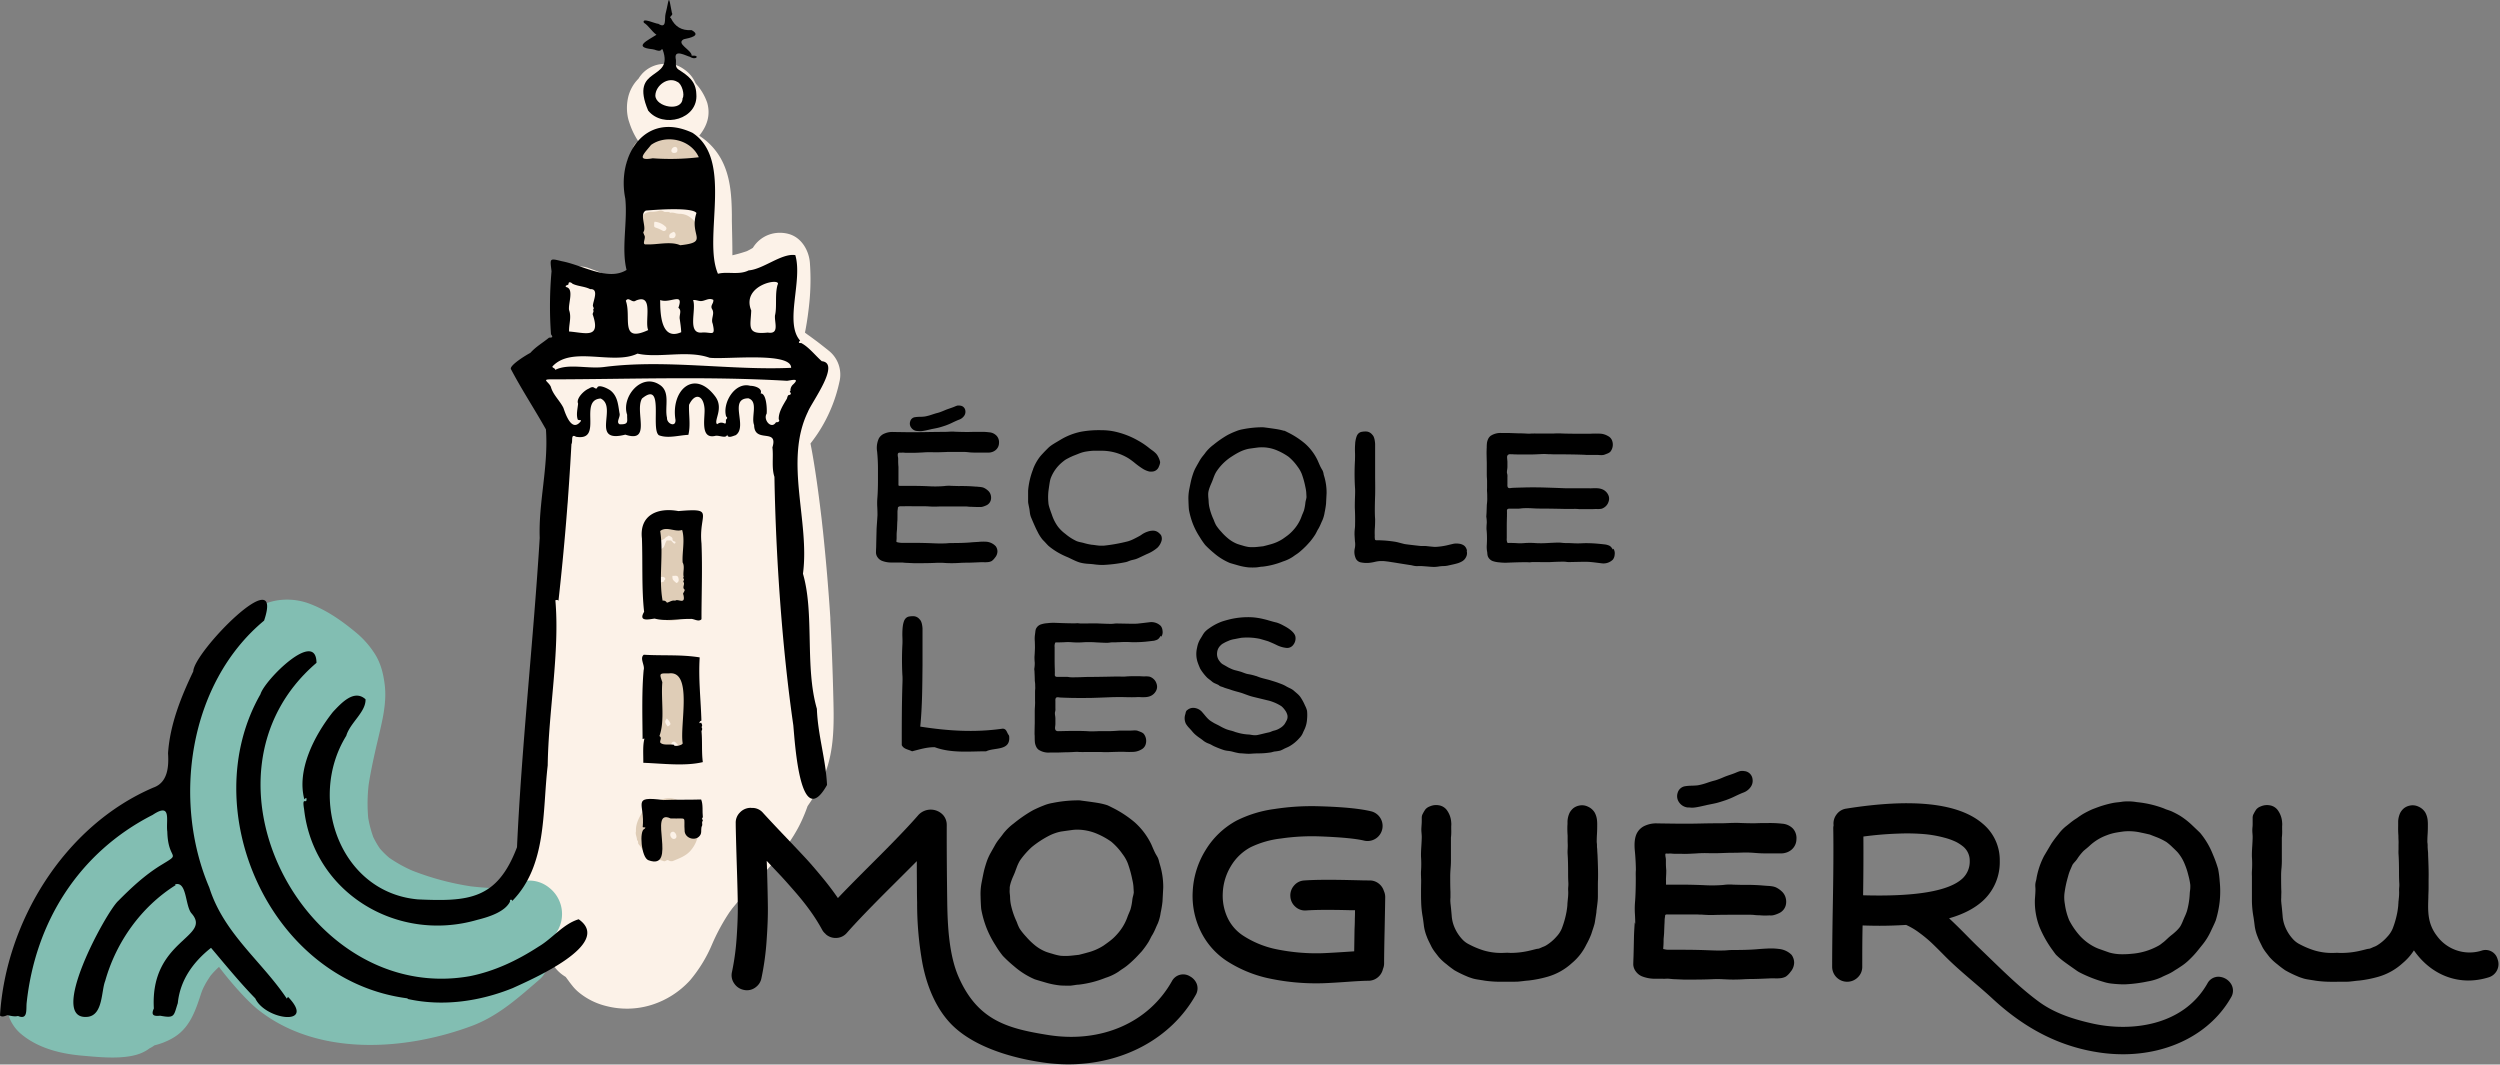 <svg xmlns="http://www.w3.org/2000/svg" viewBox="0 0 1038 442"><rect x="0" y="0" width="1038" height="442" fill="#808080" stroke="none"/><defs><style>.cls-1{fill:#fcf2e8;}.cls-2{fill:#82beb2;}.cls-3{fill:#dfcdb7;}</style></defs><g id="Layer_2" data-name="Layer 2"><g id="Layer_1-2" data-name="Layer 1"><path class="cls-1" d="M337.38,183a59,59,0,0,0,4.15-6.26,62.65,62.65,0,0,0,7-18.2,12.68,12.68,0,0,0-4.62-13.08l-.46-.38-.58-.45.16.12-.19-.15c-1.13-.89-2.25-1.78-3.39-2.65l-.41-.31-.85-.62c-1-.75-2-1.48-3.06-2.22l-.92-.69c.11-.5.21-1,.3-1.49.66-3.57,1.15-7.19,1.52-10.8a96.29,96.29,0,0,0,.25-16.55c-.37-5.41-3.66-11-9.33-12.26a14,14,0,0,0-6-.06,14.25,14.25,0,0,0-1.58.45,13,13,0,0,0-6.72,5.41l-.16.16a26.48,26.48,0,0,1-2.4,1.31,62,62,0,0,1-6,1.72c0-4.77-.13-9.54-.22-14.3l0-1.93c0-.24,0-.48,0-.71-.11-8-.6-16.12-4.6-23.27a26.86,26.86,0,0,0-8.95-9.44c3.22-4,4.78-8.45,3.32-13.67a22.67,22.67,0,0,0-4.37-7.55l-.49-.62-.25-.51a12.72,12.72,0,0,0-2.48-3.54,16.62,16.62,0,0,0-3-2.33q-.36-.22-.75-.42c-.33-.17-.66-.31-1-.45a8.08,8.08,0,0,0-1.24-.39l-2.52-.34-.34,0-.2,0h-.52a12.76,12.76,0,0,0-9.58,3.79,12,12,0,0,0-.81.93l-.06.08a12.53,12.53,0,0,0-.94,1.35,16.08,16.08,0,0,0-4.33,7.93,20,20,0,0,0-.28,6.85c.05.33.1.67.16,1a17.38,17.38,0,0,0,.7,2.54,30.82,30.82,0,0,0,4.63,9,17.07,17.07,0,0,0-2.58,5.69c-1,4.3-.38,8.46.25,12.72.38,3.2.67,6.4.87,9.62V88a12.15,12.15,0,0,0-.29,2.29s0,.11,0,.16c-.06,2.45-.12,4.89-.16,7.34v.27c0,.33,0,.66,0,1l-.24,10.69a15,15,0,0,0-.17,1.52q-.18,3.31-.31,6.63c-.07.18-.13.36-.19.54-.26.77-.5,1.53-.75,2.29a39,39,0,0,0-5.33-3.82,82.07,82.07,0,0,0-12.73-5.62c-8.45-3.22-17.83,6.6-14.91,14.9.76,2.15,1.43,4.32,2,6.5.11.4.2.8.31,1.2.43,1.67.84,3.35,1.18,5a3.88,3.88,0,0,0-.26.31,15.19,15.19,0,0,0-7.24,4.61,19.29,19.29,0,0,0-4.72,14.31c.64,8,4.51,15.22,7.72,22.5a54.28,54.28,0,0,1,3.08,9.87,26.52,26.52,0,0,1-.14,5.19c0-.25.07-.49.1-.74a12.4,12.4,0,0,0,1.52,7.79,13.26,13.26,0,0,0,2.78,3.27c-.11,1.19-.22,2.38-.34,3.57-.07.67-.15,1.33-.22,2a11,11,0,0,0-1.22,2.79,74.72,74.72,0,0,0-1.81,8.41c-3.13,14.92-5.67,30.16-5.88,45.4v3.64c0,2.29.11,4.58.26,6.87a13.14,13.14,0,0,0,1.65,5.57c-.09.59-.16,1.19-.25,1.78-.21,1.4-.42,2.81-.61,4.22q-.5,3.62-.92,7.24a9,9,0,0,0-1.21,3,229.46,229.46,0,0,0-4.82,41.31c0,.68,0,1.37-.06,2.06,0,.17,0,.34,0,.51-.38,4-.66,8-.81,12q-.5,6.17-.85,12.33c0,.33,0,.66-.05,1-.15,2.67-.29,5.33-.4,8-.21,4.85,3.54,9.53,8.16,10.92.32,4.18,1.06,8.28,3.1,11.69a17.4,17.4,0,0,0,1.06,1.53,15,15,0,0,0,3.37,3.15c.28.19.57.39.87.57l.09.05.4.54c.53.72,1.06,1.43,1.63,2.15-2.13-2.72.46.69,1.23,1.58a17.93,17.93,0,0,0,2.34,2.27,28.41,28.41,0,0,0,11.07,5.51,34.31,34.31,0,0,0,19-.43,36.36,36.36,0,0,0,16-10.24,58.11,58.11,0,0,0,9.06-14.79,83.55,83.55,0,0,1,7.31-13.48l.06-.08.79-1.08.26-.36h0c.78-.93,1.54-1.87,2.33-2.79,1.9-2.21,3.88-4.36,5.87-6.49,7.59-8.18,15.71-16.58,20.48-26.82a67.8,67.8,0,0,0,2.61-6.41q1.37-1.93,2.57-3.94a1.18,1.18,0,0,0,.11-.19,1.4,1.4,0,0,0,.1-.16c.2-.33.39-.67.58-1a67.2,67.2,0,0,0,3.5-7.23c4.59-11.1,4.07-23.16,3.77-34.93q-.24-9.41-.64-18.81c0-.54-.05-1.09-.07-1.63q-.21-4.77-.47-9.52c0-.21,0-.42,0-.63C344,244.83,343,233,341.76,221.14c-.07-.67-.14-1.34-.22-2-.14-1.27-.27-2.55-.42-3.82-.9-7.59-1.88-15.17-3.1-22.72-.46-2.83-.94-5.65-1.51-8.46l.23-.3Z"/><path class="cls-2" d="M228,368.56a13.14,13.14,0,0,0-8.33-2.95,14.56,14.56,0,0,0-7.61,2.48,8.35,8.35,0,0,0-1.35.65c-1.16,0-2.31.08-3.46.06-3.91-.06-7.81-.33-11.7-.78a113.42,113.42,0,0,1-24.48-6.58,57.91,57.91,0,0,1-9.45-5.28,36.73,36.73,0,0,1-3.87-3.82,37,37,0,0,1-2.78-4.8,48.6,48.6,0,0,1-2.09-7.94,68,68,0,0,1,.19-13.83c1-6.41,2.44-12.72,3.91-19,1.69-7.21,3.67-14.88,2.77-22.33-.57-4.73-1.66-9.23-4.33-13.28a37.79,37.79,0,0,0-7.34-8.31c-6-5-12.33-9.49-19.69-12.24-8.8-3.3-20.12-1.78-26.24,5.84a12.51,12.51,0,0,0-3,9.09c-1.51,1.58-2.87,3.32-4.25,5.06a70.12,70.12,0,0,0-8,12,91.24,91.24,0,0,0-8.76,25.17,113.09,113.09,0,0,0-1.66,22.77,15.35,15.35,0,0,0-8.25,1.5c-26,12.16-46.93,34.12-56.81,61.24a85.3,85.3,0,0,0-4.17,15.64,11.8,11.8,0,0,0-3.93,11.91,17,17,0,0,0,5.7,8.7c7,5.73,16.14,8,25,8.77,7.49.66,19.35,2,26.09-1.76a15.94,15.94,0,0,0,2-1.28,10.37,10.37,0,0,0,2-1.23,28.51,28.51,0,0,0,7.57-3c7-4,9.36-11.05,11.72-18.22.19-.59.4-1.16.62-1.74.16-.35.39-.86.49-1.05.32-.65.67-1.28,1-1.91.59-1,1.25-2,1.91-3,.29-.33.57-.67.86-1,.84-.93,1.71-1.81,2.63-2.65.36-.33.74-.65,1.11-1,1.88-1.27-.3-1-2.5-.46-11.27,2.87,1,1.61,1.39,1.43,3.88,5.18,11.11,13.69,16.19,17.74,24.53,19.54,60.74,17.17,88.59,6.87,11.11-4.12,19.47-11.73,28.32-19.36,4-3.45,4.86-9.76,2.93-14.69.46-.39.92-.82,1.38-1.28a13.09,13.09,0,0,0,1.47-1.81,14.54,14.54,0,0,0,1.78-2.59A13.85,13.85,0,0,0,228,368.56ZM78.53,361.23l0-.06.6-.08.74.1C79.45,361.19,79,361.2,78.53,361.23Zm71.34,38.4a52.11,52.11,0,0,1-9.56-2.64c-1-.46-2-1-2.94-1.47a21,21,0,0,0-2.49-3.77L133.45,390l-1.1-1.54q2.53,2.19,5.31,4.15a72.8,72.8,0,0,0,12.49,7Z"/><path class="cls-3" d="M275.34,218.09c1.35.31,2.76-.72,4.26-.4,1.72.35,3.51.33,5.08,1.44a9.28,9.28,0,0,1,3.28,4.51,27.13,27.13,0,0,1,.94,4.24,39,39,0,0,1,.26,9.7c-.1,2-.1,4.12-.39,6.13a27.06,27.06,0,0,1-.79,4.9,45.81,45.81,0,0,1-1.64,4.36,9.92,9.92,0,0,1-3.2,3.67,7,7,0,0,1-3.16.92,10.47,10.47,0,0,1-5.93-.87,10.62,10.62,0,0,1-4.57-3.8A11.4,11.4,0,0,1,267.4,246c.05-1.61,0-3.22,0-4.83a4.15,4.15,0,0,1,.65-2.88,1.53,1.53,0,0,0,.17-1.39c-.52-2.68-.36-2.66-.06-5.13a23.41,23.41,0,0,0,.52-4,7.28,7.28,0,0,1,1.58-4.39,9.25,9.25,0,0,1,3.86-3.78C274.67,219.32,274.48,218.53,275.34,218.09Zm3.27,6.3c.33.35.69.77,1.1,1.15a.42.42,0,0,0,.69-.09c.12-.23.09-.61-.27-.62s-.95-.46-.91-.67c.19-1.25-.91-1.35-1.54-1.84-.43.47-1.16.57-1.59,1.14s-1.27.65-1.84,1.06a2.44,2.44,0,0,0-1,2.09c0,.71,0,1.4.9,1.56,1.52-.85,1.5-.86,2.06-2.56a8.57,8.57,0,0,1,.61-1.21h1.76Zm-6.21,16.86c.35.6.77.92,1.38.77s1.36-.41,2-.62c-.26-.55.74-.74.39-1.26a1.09,1.09,0,0,0-1.18-.63c-.26.06-.57,0-.78.13C273.57,240.05,272.79,240.33,272.4,241.25Zm6.79-2.17c0,1.59,0,1.59,1.66,3,1.19-.41,1-1.5.79-2.23C281.31,238.67,280.17,239.18,279.19,239.08Z"/><path class="cls-3" d="M289.67,291.28c0,1.51,0,2.7,0,3.88.06,1.64-.73,3.2-.43,4.86-.66.84-.17,1.9-.47,2.74a12.88,12.88,0,0,0-.38,2.57c-.53,3.45-1.35,6.75-4.17,9.19a10.63,10.63,0,0,1-3.86,1.83c-.8.25-1.76-.11-2.54.46-.87-.59-1.93-.37-2.88-.62-3-.76-4.79-2.8-6.26-5.26a4.56,4.56,0,0,1-.81-2.36c.11-1.67-.6-3.21-.49-4.87a32.18,32.18,0,0,0,0-4.81c-.15-1.54.57-2.94.45-4.45a2,2,0,0,0,.4-1.92c-.1-.72.37-1.27.52-1.91a9.82,9.82,0,0,1,1.13-3.51,10.15,10.15,0,0,0,.88-3c.08-.32-.08-.68.24-1a17.43,17.43,0,0,0,2.67-3.08,5.28,5.28,0,0,1,3.41-1.86c.77-.16,1.5-.65,2.33-.49,1.43-1,2.89-.22,4.22.13a6.39,6.39,0,0,1,3.64,2.78,16.28,16.28,0,0,1,2,4.61C289.87,287.37,289.55,289.49,289.67,291.28Zm-7.44,19.6c-.28-.42.09-.81-.29-1.18s-1-1-1.47-1.47a.89.89,0,0,0-1.11-.17,1.16,1.16,0,0,0-.64,1c-.11,1,.63,1.4,1.08,1.85Zm-5.37-12.57c-.95,1.27-.9,1.64.38,3.33,1.32-.79,1.39-.95.66-2.14A8.86,8.86,0,0,0,276.86,298.31Z"/><path class="cls-3" d="M279.65,81.46c-2.5.26-4.34.07-6-1-.4-.26-.81-.09-1.2-.13a18.1,18.1,0,0,1-6.25-1.65c-2.65-1.31-4-3.57-5.12-6.09a13.31,13.31,0,0,1-.73-2.62,5.51,5.51,0,0,1,.48-3.94,22.92,22.92,0,0,0,2-4.64A4,4,0,0,1,264.6,59c1.41-.82,2.84-1.6,4.21-2.51a5.59,5.59,0,0,1,2.4-.75c1.57-.21,2.9-1.41,4.6-1.07,1.24.24,2.51.32,3.73.61a38.65,38.65,0,0,1,5.74,2.35c2.4,2.37,5,4.6,6,8a5.83,5.83,0,0,1,.12.79c.1.65-.13,1.3.36,2a1.76,1.76,0,0,1-.12,1.76,1,1,0,0,0-.24.74c.17,2.35-1,4.26-2.31,6a12,12,0,0,1-6.33,4.42C281.44,81.62,280.25,81.27,279.65,81.46Zm1.62-19.22c0-.77-.36-1.24-1-1.26a1.72,1.72,0,0,0-1.53,1.59c.06.62.52,1,1.32.93S281.27,63.11,281.27,62.24Z"/><path class="cls-3" d="M291.37,100.1a13.83,13.83,0,0,1-2.51,8.32,11.48,11.48,0,0,1-3.46,3,10.75,10.75,0,0,1-7.69,1.6c-2.23-.36-4.57-.84-6.19-2.75a2.85,2.85,0,0,0-1.7-.94,10.47,10.47,0,0,1-5.54-3.36c-.48-1.69-1.64-3.13-1.87-4.88-.11-.86-.72-1.61-.47-2.55.55-2.07.92-4.2,2.11-6a27.8,27.8,0,0,1,3-3.17,3.5,3.5,0,0,1,2-1.24,8.84,8.84,0,0,1,.95-.2,11.1,11.1,0,0,0,3.42-.35,2.5,2.5,0,0,1,2.17.24c.75.46,1.89-.19,2.7.53,1.32-.3,2.53.43,3.81.42,2.9,0,5,1.51,6.66,3.6A14.89,14.89,0,0,1,291.11,97C291.46,98.1,291.1,99.15,291.37,100.1Zm-19.59-8c-.29.55-.1,1-.18,1.52a.74.74,0,0,0,.49.83,17.15,17.15,0,0,1,3.19,1.42,1,1,0,0,0,1.24-.49.92.92,0,0,0-.19-1.28A7.45,7.45,0,0,0,271.78,92.05Zm7.92,4.16c-1.2.52-2.28,1-1.65,2.56.8,0,1.76.38,2.25-.53A1.46,1.46,0,0,0,279.7,96.21Z"/><path class="cls-3" d="M264.06,345.18c-.16-2.75.93-5,2.16-7.19.66-1.15,1.59-2.14,2.34-3.23.57-.82,1.56-1.08,2.22-1.77a.71.71,0,0,1,.53-.2,7.83,7.83,0,0,0,3.24-.81,9.54,9.54,0,0,1,6.69.12,11.92,11.92,0,0,1,3.8,1.95,12.76,12.76,0,0,1,4.6,6.76,11.27,11.27,0,0,1,.46,4,13.85,13.85,0,0,1-3.58,8.61c-2,2.13-4.61,3-7.14,4.08a2.32,2.32,0,0,1-1.91-.34c-.65-.33-1.17.68-1.91.39-1.64-.63-3.4-.7-5-1.58a11.46,11.46,0,0,1-3.15-2.47c-.83-.94-1.45-2.07-2.27-3-.43-.51.1-1.31-.65-1.63C264.51,347.57,263.68,346.38,264.06,345.18Zm16.79,2a2.19,2.19,0,0,0-1.11-1.81,1.16,1.16,0,0,0-1.41.83A1.83,1.83,0,0,0,279,348a1,1,0,0,0,1.12.27A.94.94,0,0,0,280.85,347.19Z"/><path d="M339.17,294.3c-5.06-17.47-.95-39.49-5.78-56.09,2.91-21.71-7.9-46.68,2.06-67.24,1.6-4.06,13.74-20.22,5.76-21-2.6-2.26-5.47-6-8.59-7.56-1.08.15-1.18-.29-.41-1-6.6-7.42,1.16-24.89-2-35.49-5.66-.88-13.33,5.9-19.36,6.34-4,2.05-8.87.36-12.75,1.41-6.47-14.84,6.68-47.24-10.58-58.52-19.78-9.24-31.51,9.55-27.9,27.29,1,9.73-1.7,20.69.53,29.64-7.67,4.78-18.21-2-26.91-3.63-5.26-1.33-4.87-1.15-4.24,4.18a163.29,163.29,0,0,0-.23,26.16c.88,1.2.65,1.39-.8,1.4-2.74,2.24-5.41,3.69-7.78,6.34-1.46.7-9.07,5.35-8,6.82,4.39,8.36,9.81,16.62,14.48,24.93,1.12,15.35-3.12,30.25-2.58,45.08-2.59,42.4-7.48,85.83-9.43,128.41-8.24,21.72-20,22.61-41.13,21.66-32.32-2.87-46-41.66-29.76-67.93,1.58-5.43,8.2-9.87,8-15.16C147,286,141.64,292,138.25,295.58c-7.73,9.75-15.12,24.1-11.89,36.3.22-.18.6-.73.89-.41.26,3-2-1.39-1,4.45,3.85,34.68,38.56,55.72,71.92,46,4.64-1.15,11.5-3.27,13.6-7.6-.33-.7.74-1.23.91-.24,14.5-14.77,12.46-37,14.73-56.26.3-22.46,5.07-47.2,3.18-68.6.82-.2.83-.21,1.29.18,2.44-21.86,4.21-43.29,5.38-65,.7-1.15-.44-4.5,1.87-3.06,11.64,2,.88-15.25,10.25-15.88,7.27,3.4-4.66,18.8,10.26,15,11.05,3.7,3.78-9.67,6.93-15,9.45-7.76,3.44,12.67,7,15.25,3.76,1.46,8.31,0,12.24-.16,1-4.1.1-8.46.28-12.46,2.42-5.11,5.86-4.08,6.4,1.23.45,3.53-2.11,13,4.29,11.7,1.67-.54,4.73,1.33,5.14-.57.29,1.74,2.42.55,3.54.24,5.18-3.55-3.13-15.18,5.24-15.32,4.3,1.3,1.05,7.79,2.41,11.12.11,7.83,10.16,1,7.59,9.28.5,3.75-.41,8.5.84,12.2.58,33.2,3.16,70.72,7.84,103.15.71,7.82,2.9,44.51,14,24.8C342.88,315.27,339.55,305.14,339.17,294.3ZM311.91,128.92c-4.39-10.81,13-13.9,10.94-10.67-1.18,4-.18,9.09-1.07,12.71-.3,2.93,2,7.95-3,7.12C309.76,139.07,311.7,135.5,311.91,128.92ZM290.81,125c1.82.11,3.47-1.55,5.37-.48.17,1.57-1.46,2.35-.47,3.9,1.13,2-.68,3.89.21,6,1.19,5.36-.22,3.52-4.15,3.62-6.77,1-2.49-9.43-4-13.44C288.66,124.41,289.89,124.94,290.81,125Zm-16.7-.43c4.18,1.59,10-3.5,7.55,3.23,1.59,1.1.23,3.08.58,4.72.25,1.82.52,3.52.6,5.41C274.42,141.65,274.1,130.14,274.11,124.56Zm8.33-22.74c-4-1.8-9.82-.11-14-.37-2.37.33.08-2.72-1-3.9,0-.37-.5-.89-.27-1.27,1.41-1.9-1.84-7.48,1-8.86,3.81-.32,19.18-1.51,21,1C286,98,294.77,100.5,282.44,101.82Zm-12.1-41.67c6.21-4.43,16.48-2.37,19.8,5.13a100.28,100.28,0,0,1-19.11.43C263.76,67,267.64,63.55,270.34,60.15ZM264,124.81c7.62-3.23,3.53,8.56,5.13,12.24-12,5.54-6.84-5.49-9.29-12.17C261.05,123,262.39,126,264,124.81Zm-27.95-7.17c.22-.83,1.26-.28,1.65.17,2.27,1.1,5,1.06,7.34,2.24,3.7-.23,1.34,4.65,1.15,6.61-.18.65.68,1.24.14,1.84-.17.14-.05.22,0,.31.4.66-.53,1.27-.15,2,3.32,10-3.22,7.34-9.91,6.83-.1-3.16,1.1-5.85,0-8.92-.42-2.67,2.21-8.85-1.24-9.54C234.27,118.27,236.38,118.6,236.05,117.64Zm-6.63,34.46c8-8.62,25.18-.38,35.26-5.28,8.9,2,20.66-1.59,29.91,1.71,6.32.86,34-2.61,33.89,4.19-24.89,1.15-51.87-3.59-77.2-.4-6.95,1.05-15.13-1.6-20.77,1.27C230.6,152.8,229.05,152.73,229.42,152.1Zm99.93,7.48a3.3,3.3,0,0,0-1.16,2.46c.2.35-.57.47-.11.83s.32,1.08-.38,1.1-.79,1.08-1,1.59c-1.48,2.53-3.52,5.58-3.36,8.54.67.85-.41,1.35-1.13,1.19-1.89,3.21-5.46-1-3.9-3.52.22-1.79-.06-8.57-2.5-8.4.91-2.08-2.34-3.2-4.31-3.18-6.39-1.77-11.66,7.19-10,12.73.73.5.38.92-.1,1.35.15,3.49-.9-.16-3.66,1.87-1.58-1.45,2.93-6.53-.76-11.51-8.69-11.63-18.5-2.65-16.52,9.66.24,3.34-3.68,1.65-3.51-.8-1.1-4.62,1.66-11-3.32-13.89-7.6-4.73-15.74,5.46-13.23,12.63-.12,2.62.92,4.09-3.13,3.93-1.66-.86.48-3.1-.05-4.61-.56-3.33-.72-6.9-3.57-9.28-1-.86-5.45-3.09-5.75-1.08-1.26.6-1.06-1.38-3.38.14-2,.77-5.43,4.12-4.49,6.25-.19,2.12-.82,4.34-.21,6.43.12.79,2,0,1.23,1-3.64,4.53-6.18-2.89-7.12-5.67-1.48-3-4.36-5.48-5.21-8.73-1-2.27-4.18-3.18.5-3.1,32.37-.07,64.83-1.32,97.58.6C328.6,157.89,332.31,156.79,329.35,159.58Z"/><path d="M119.54,413.85c0,.42-.42.42-.42.84-10.37-15.56-26.16-27-32.21-46.15-15.49-36.23-8.54-84.9,22.74-110.86,8.59-25.56-29.23,13-29.4,21.07-5.1,10.66-9.67,22-10.48,34,.35,5.34,0,12.15-6.11,14.26C26.62,342.89,2.37,382.85,0,421.64c.79.81,2.18.2,3.07-.15,1.34.27,3.05.73,4.39.34,4.06,1.71,3.37-2.38,3.58-5.2C14.57,383,32.64,354,63.37,338.35c8.12-5.42,5.43,2.39,6.1,7,.31,12.61,6.58,8.24-3,14.08-6.54,4.09-12,9.2-17.35,14.6-5,4.45-30.05,50.33-12.51,48.13,6.18-.93,5.42-10.73,7.06-14.85,4.48-16,14.81-30.74,29.26-39.81a1.19,1.19,0,0,1-.23-.31c4.88-1.44,4.13,8.51,6.68,11.88,9.2,10.16-17.16,10.84-15.5,39.65-1.28,2.78-.08,3.31,2.62,3,6.22,1.2,5.58,0,7.33-5.24.93-9.5,6.36-17.07,13.79-22.94,5.6,6.62,11.87,14.33,18.38,21C110.15,423.57,131.57,426.32,119.54,413.85Z"/><path d="M240.27,381.68c-6.4,1.91-11,8.05-16.61,11.33-9,5.85-18.39,10.25-28.55,12.29-68.28,12.12-118.31-83.39-63.7-130.09-.12-14.24-21.59,7.21-23.25,13-27.31,47.67,3.65,119,61.14,126.32a.68.68,0,0,0-.07.23c14.65,3.27,30,1,43.61-4.49C221,406.54,254.8,391.87,240.27,381.68Z"/><path d="M291.26,225.64c-1.29-12.54,6.05-14.77-9.58-13.44-8.68-1.62-16.27,1.68-15.15,11.41.36,9.67-.16,21,.91,30.42-2.54,4.25,2,3.12,4.36,2.8,4.59,1.28,10.08.06,14.92.15,1.42-.16,3.25,1.42,4.54.13C291.27,246,291.69,236.42,291.26,225.64Zm-7.54,21.17c1.13,4.62-2.32,1.55-3.37,2.6-1.41-.3-2.22.55-3.45.83a1.62,1.62,0,0,0-1.78-.83c-1.73-9.26.47-19.41-1-28.93,2.57-2.13,6.2.57,9.1-.45,1.26,4.26-.07,9.28.21,13.5,1,1.74,0,4.14.44,6-.54.54.46,1,0,1.49a.59.59,0,0,0,0,.77c.52.89-.74,2.19.37,3C284.48,245.42,283.25,246.5,283.72,246.81Z"/><path d="M291.26,303.49a1.35,1.35,0,0,0,0-1.63c.55-.56.13-1.31-.19-1.87-1.1.88-.69-.66.16-.76-.27-8.92-1.28-17.39-.72-26.28-7.86-1.27-15.35-.62-23.2-1.11-1.87,1.48.55,4.4-.06,6.34-.81,8.73-.53,19-.45,28.29,0,.86.32,0,.77.24-.76,2.77-.44,6.58-.47,10,8.07.3,17.29,1.5,24.71-.28C291.25,312.16,291.67,307.93,291.26,303.49Zm-7.82,5c.24,1-3.84,1.69-3.62.75-1.77-.34-4.68.39-5.71-1-.11-1,.82-1.95-.32-2.62,2.35-6.47.59-15.06,1.21-22.37-1.25-3.64-1.37-3.75,2.65-3.64C287.76,278.16,282.2,300.92,283.44,308.53Z"/><path d="M286.46,23.59c2.68,1.7,4.37-.85.73-.46.07-2.39-6.78-5-3.28-6.84,2.5-.54,7.42-1.48,3.25-3.78-4.29.27-6.92-1.54-8.59-4.94-1.17-.54,1.2-1.26.41-2.2-1.56-8.65-1.1-5.61-2.65.39-.51,2,.61,6.41-3,4.12-1.06.09-7-2.84-6-.44,2,1.2,3.17,3.53,5.23,5-3.42,2.24-10.1,5.15-1.63,6,1.12.11,2,.85,3.24.58.23-.27.86-.94,1-.3,4.8,13.26-14.06,6.35-6.06,25.19,6.08,7.56,20.91,3.63,20-6.88-.15-5.3-3.44-7.63-7.4-10.15-1.8-1.25-.71-2.95-1.18-4.64C279.94,20.3,284.8,23.19,286.46,23.59ZM281.24,34c1.92.77,3.12,5.4,2.17,6.8-.11,5.76-11.15,3.73-11.31-1.11C272.18,35.43,277.43,31.66,281.24,34Z"/><path d="M291.83,339.35c-.3-2.4.18-5.31-.72-7.4-5.49.17-10.66,0-15.66.23-13.6-1.79-7.57,1.47-8.6,11.21.24.37,1.83-.26.72.77-2.24.68-1.33,11.89,1.64,13,12.42,4.6-.5-21.9,9.23-17.34,7.47.25,5.28-1.36,5.84,5.51.51,3.16,5.27,4.11,6.67,1,.44-1.29-.09-2.34.58-3.58.18-.58-.23-1.31.18-1.82S291,340,291.83,339.35Z"/><path d="M494.11,405.4a5.29,5.29,0,0,0-7.54,2c-9.72,17.27-29.41,25.82-51.39,22.33-16.77-2.67-29.25-6-37.19-24.15-3.89-8.93-4.56-20.74-4.7-31.12-.17-12.43-.23-23.18-.2-31.95a6.17,6.17,0,0,0-1.51-4.1,7,7,0,0,0-10.15-.15c-3.94,4.57-10.51,11.43-19.53,20.38-7,7-11.57,11.64-14,14.24-1.83-2.67-4-5.57-6.54-8.63-2.75-3.33-5.1-6.05-7-8.09s-4.61-4.92-8.15-8.63c-4.14-4.34-7.3-7.72-9.38-10a5.77,5.77,0,0,0-4.82-2.07,1.4,1.4,0,0,0-.38-.05h0a6.18,6.18,0,0,0-4.39,1.91,5.92,5.92,0,0,0-1.77,4.43q0,3,.46,18c.23,7.07.37,12.61.4,16.46s-.14,8.37-.5,13.44a100.82,100.82,0,0,1-1.91,13.9,5.87,5.87,0,0,0,.86,4.69,6.22,6.22,0,0,0,3.91,2.73,5.87,5.87,0,0,0,5.24-1.2,6,6,0,0,0,2.2-3.54,112.12,112.12,0,0,0,2.14-15.34c.4-5.5.59-10.29.55-14.26s-.17-9.76-.4-17.29l-.08-1.91q3.77,4,5.9,6.26c1.61,1.74,3.67,4.05,6.13,6.89s4.56,5.52,6.32,8a73.94,73.94,0,0,1,4.65,7.43,5.45,5.45,0,0,0,1.37,1.68l.16.21a6.12,6.12,0,0,0,4.11,1.54,6,6,0,0,0,4.68-2.16c3.92-4.46,10.32-11.1,19-19.73,4.79-4.77,8.13-8.11,10-10,0,1.15,0,2.53,0,4.14l.05,7q0,3.13.08,6A139.92,139.92,0,0,0,383,400c2.24,11.55,6.91,20.79,13.49,26.71,10.66,9.6,27.71,13.2,36.92,14.48a73.56,73.56,0,0,0,10.18.72c22.59,0,42.68-10.69,52.86-28.78a5.38,5.38,0,0,0,.46-4.57A6.1,6.1,0,0,0,494.11,405.4Z"/><path d="M407.21,374.52c.06,1.25.12,2.21.19,2.92a42.41,42.41,0,0,0,2.16,7.73,41.73,41.73,0,0,0,3.8,7.37,38.48,38.48,0,0,0,3,4.32,54,54,0,0,0,4.68,4.33,32.7,32.7,0,0,0,8.69,5.46c.09,0,.16.08,4.78,1.41a32.33,32.33,0,0,0,5.64,1.09c.75.06,1.58.09,2.47.09.6,0,1.23,0,1.89,0q.63-.06,1.77-.24a10.47,10.47,0,0,1,1.6-.17A42.85,42.85,0,0,0,459,406a21.54,21.54,0,0,0,5.46-2.59c.33-.26.87-.64,1.64-1.15A21.41,21.41,0,0,0,468,400.9a42.88,42.88,0,0,0,3.22-2.91c.46-.43,1.39-1.42,2.84-3a39.09,39.09,0,0,0,2.8-3.89c.21-.35.49-.89.86-1.62a14.14,14.14,0,0,1,.86-1.52,25.55,25.55,0,0,0,1.25-2.58c.64-1.48.79-1.77.85-1.87A17.93,17.93,0,0,0,481.9,379a42.8,42.8,0,0,0,.77-4.7c.31-5.77.31-5.83.31-5.85a31.91,31.91,0,0,0-1.45-9.67l0,0c0-.06-.1-.29-.3-1.11a7.35,7.35,0,0,0-.54-1.63q-.1-.21-.6-1.05a12.53,12.53,0,0,1-.66-1.22q-.29-.59-1.35-3.06a29.17,29.17,0,0,0-6.94-9.28,45.94,45.94,0,0,0-9.55-6.22c-.66-.34-1.27-.64-1.82-.88l-.2-.06-.28-.09a27.58,27.58,0,0,0-3.22-.76c-1.13-.2-3.44-.54-7.05-1a6.16,6.16,0,0,0-1.48-.11,53.35,53.35,0,0,0-10.46,1.07,17.38,17.38,0,0,0-3.83,1.1c-1,.38-2.19.89-3.53,1.53-.31.14-.79.38-1.41.73a57.65,57.65,0,0,0-7.44,5.18,22.91,22.91,0,0,0-4.39,4.3c-.19.29-.67.92-1.43,1.88a20,20,0,0,0-1.74,2.47c-.2.37-.51.93-.93,1.66s-.74,1.31-.93,1.66A21.75,21.75,0,0,0,409.6,358c-.52,1.58-.88,2.84-1.11,3.86s-.51,2.44-.88,4.34a24.73,24.73,0,0,0-.47,6C407.14,372.5,407.16,373.27,407.21,374.52Zm12-5.65a7.55,7.55,0,0,1,.21-1.47,15.3,15.3,0,0,1,.51-1.69c.21-.6.48-1.26.81-2s.59-1.36.74-1.76c.06-.2.22-.63.47-1.29s.43-1.15.57-1.47.31-.69.55-1.16a9.54,9.54,0,0,1,.73-1.19,34.94,34.94,0,0,1,4.55-5.1,40.86,40.86,0,0,1,7.23-4.75,19.14,19.14,0,0,1,4.81-1.7c.25-.05,1.26-.2,4.63-.66a17.13,17.13,0,0,1,2.39-.16,21.34,21.34,0,0,1,8.35,1.83,31.37,31.37,0,0,1,5.62,3.16,26.36,26.36,0,0,1,4.71,5.17,15.7,15.7,0,0,1,2.13,3.72,46.33,46.33,0,0,1,1.94,7,17.51,17.51,0,0,1,.44,2.67l.15,2.52a11.13,11.13,0,0,1-.28,1.43,10.5,10.5,0,0,0-.32,1.53,22.73,22.73,0,0,1-.78,4.11c-.1.29-.3.79-.61,1.51s-.57,1.36-.71,1.79a21.19,21.19,0,0,1-4.31,7.07,20.16,20.16,0,0,1-3,2.78c-.56.44-1.42,1.06-2.57,1.87a22.73,22.73,0,0,1-6.65,2.87c-.79.23-2,.55-3.55.94l-2.73.3a24.75,24.75,0,0,1-4.84.1,21.41,21.41,0,0,1-3.32-.79l-1.18-.34c-.66-.2-1.17-.37-1.51-.49a17.6,17.6,0,0,1-5-3,29.11,29.11,0,0,1-3.36-3.32,26.66,26.66,0,0,1-2.6-3.22,10.28,10.28,0,0,1-.54-1.05c-.18-.39-.36-.82-.54-1.31a10.82,10.82,0,0,0-.5-1.21,32.43,32.43,0,0,1-2.17-6.68,18.25,18.25,0,0,1-.29-2.68c0-.11,0-.67-.13-1.68S419.24,369.38,419.25,368.87Z"/><path d="M572.41,366.82a6,6,0,0,0-3.74-1.26c-.94,0-2.41,0-4.41-.07l-3.61-.08h0c-8.55-.2-15-.15-19.12.16a5.92,5.92,0,0,0-4.26,2.14,6.16,6.16,0,0,0-1.51,4.53,6.09,6.09,0,0,0,2.11,4.27,5.94,5.94,0,0,0,4.57,1.5c3.77-.27,9.81-.31,17.94-.1.34,0,.83,0,1.48,0l.74,0c0,.84,0,2-.07,3.5,0,2-.09,3.49-.13,4.58-.06,3.76-.1,6.75-.14,9l-3.74.25c-5.74.37-9.37.56-10.77.56A82.37,82.37,0,0,1,529.37,394a40.11,40.11,0,0,1-13.25-5.54,18,18,0,0,1-6.47-7.47,21.61,21.61,0,0,1-1.95-10.25,23.29,23.29,0,0,1,3.41-11.19,21.09,21.09,0,0,1,8.14-7.78,39.21,39.21,0,0,1,12.56-3.62,89.66,89.66,0,0,1,15.55-.9c9.24.33,15.67.94,19.11,1.8a6.26,6.26,0,0,0,3-12.15c-4.61-1.15-11.92-1.87-21.73-2.14a101.05,101.05,0,0,0-18.46,1.12,49.7,49.7,0,0,0-15.93,4.87A33.93,33.93,0,0,0,500.54,353a35.75,35.75,0,0,0-5.33,17.22,33.29,33.29,0,0,0,3.3,16.4,30.86,30.86,0,0,0,10.71,12.29A52.54,52.54,0,0,0,525.85,406a93.08,93.08,0,0,0,21.89,2.27c1.92,0,5.84-.21,11.62-.61,4.15-.3,7.09-.45,8.75-.45a6.07,6.07,0,0,0,3.94-1.4,6.17,6.17,0,0,0,2.15-3.48,5.89,5.89,0,0,0,.48-2.41c0-2.54.07-7.13.21-13.63.17-8.35.25-12.89.25-13.87a6,6,0,0,0-.55-2.47A6.19,6.19,0,0,0,572.41,366.82Z"/><path d="M663.18,353.26c0-.73-.09-1.28-.12-1.6a10.49,10.49,0,0,0-.1-2c0-.6,0-1.71.1-3.32s.1-3.13.1-4.12a11.7,11.7,0,0,0-.06-1.38,8.4,8.4,0,0,0-1-3.49,6.23,6.23,0,0,0-2.84-2.45,5.53,5.53,0,0,0-3.7-.4,5.83,5.83,0,0,0-2.29,1.05,6.58,6.58,0,0,0-1.55,1.88,9.21,9.21,0,0,0-.89,3.53c0,.22,0,.55,0,1s-.05.84-.05,1a38.06,38.06,0,0,0,.1,4c0,.45,0,1.11,0,2s.05,1.51.05,1.94,0,1-.05,1.8a16.29,16.29,0,0,0,0,2c.13,1.74.2,4.37.2,7.83,0,.92,0,2.26.1,4a11,11,0,0,1-.05,1.73,13,13,0,0,0,0,2,21.71,21.71,0,0,1-.15,2.93c-.18,1.78-.2,2.19-.2,2.31,0,.68-.15,1.7-.35,3a38.24,38.24,0,0,1-2,7.09,11.28,11.28,0,0,1-2.23,3.36,18.33,18.33,0,0,1-4.15,3.52,7,7,0,0,1-1.56.72c-.13.07-.38.18-.75.34s-.63.27-.78.32a4.51,4.51,0,0,1-.52.08,6.67,6.67,0,0,0-.69.12c-1.54.4-2.71.68-3.5.85a34.38,34.38,0,0,1-7.1.75,14.67,14.67,0,0,0-1.73-.06l-1.65.06a25.56,25.56,0,0,1-7.67-1,35.08,35.08,0,0,1-6.2-2.58,9.3,9.3,0,0,1-2.54-1.83,17,17,0,0,1-3.9-6.37,15,15,0,0,1-.72-3.73c-.2-2.3-.37-4-.51-5.12l0-.16a10.13,10.13,0,0,1,0-2.12c0-1.32,0-2.14,0-2.48-.07-1.42-.1-3.6-.1-6.48,0-.73.05-1.9.17-3.46a37.19,37.19,0,0,0,.13-3.75l0-.62c0-.46,0-1.29,0-2.79l0-5.37a21.42,21.42,0,0,0,.12-3.43c0-.13,0-.59,0-1.38a7.28,7.28,0,0,0,0-1.51,9.55,9.55,0,0,0-1.87-5.18,5.11,5.11,0,0,0-3.27-1.93,6.37,6.37,0,0,0-3.73.45,4.29,4.29,0,0,0-1.82,1.2,13.9,13.9,0,0,0-1.15,1.92,3.1,3.1,0,0,0-.31.79,3.46,3.46,0,0,0-.09.74c0,.16,0,.36,0,.61s0,.51,0,.65c0,.33,0,.84-.05,1.51s-.07,1.18-.1,1.52a13.17,13.17,0,0,0,.05,2c.07.8.1,1.36.1,1.69,0,.85-.06,2.21-.18,4.05s-.16,3.31-.12,4.33a43.06,43.06,0,0,1,0,5.82,17.7,17.7,0,0,0,0,2.08c0,.85.05,1.47.05,1.84,0,1-.05,2.56-.05,4.63,0,1.76,0,3.09.05,4a40.5,40.5,0,0,0,.68,6.72c0,.11.13.67.48,3.62a19.18,19.18,0,0,0,1.21,4.42,13.12,13.12,0,0,0,.5,1.22c.18.41.4.86.64,1.33l.55,1.1a12.5,12.5,0,0,0,.77,1.42c.3.47.56.85.77,1.13s.51.67.92,1.2.7.9.85,1.08a21.6,21.6,0,0,0,3.2,2.95c1,.85,2.11,1.68,3.23,2.46a45.76,45.76,0,0,0,5.06,2.49c.39.18.82.35,1.28.51l1.16.38a11.91,11.91,0,0,0,1.34.33c.54.1.93.17,1.17.2l1.31.21c.62.09,1,.16,1.21.2a45.5,45.5,0,0,0,7,.46c4.06,0,6.39,0,6.93-.05s1.15-.11,2.13-.23,1.67-.19,2.18-.22a48.92,48.92,0,0,0,7.78-1.54,25.28,25.28,0,0,0,10.25-5.71,23,23,0,0,0,6-7.7,33,33,0,0,0,2.07-4.42c.1-.33.3-.95.6-1.85s.53-1.65.68-2.19.22-1.12.36-2c.46-2.84.46-3,.46-3,0-.5.11-1.18.22-2.05s.22-1.72.29-2.46.1-1.47.1-2.13,0-1.94,0-3.47,0-2.62.05-3.37c.07-2.31,0-5.75-.2-10.25C663.26,354.55,663.23,354,663.18,353.26Z"/><path d="M702.44,326.22a19.3,19.3,0,0,0-2.71.21,3.81,3.81,0,0,0-3.16,2.74,4.4,4.4,0,0,0,.68,4.08,5,5,0,0,0,3.34,2h.09c.7,0,1.23.07,1.59.1h.34a10.81,10.81,0,0,0,1.5-.14c.77-.13,1.34-.23,1.72-.32l1.59-.35c.71-.15,1.19-.27,1.37-.32,2.13-.42,3.42-.69,3.93-.82.83-.21,2.07-.59,3.68-1.13a34.74,34.74,0,0,0,4-1.67c1.63-.78,2.83-1.31,3.57-1.57a6.33,6.33,0,0,0,2.84-2.17,4.41,4.41,0,0,0,.84-3.4,3.74,3.74,0,0,0-3.22-3.28c-.22,0-.41-.06-.6-.08a3.74,3.74,0,0,0-.67,0,3.15,3.15,0,0,0-1,.16l-.47.16-.51.2-.49.21q-.69.3-1.92.72c-.86.29-1.42.48-1.67.58-.41.14-1,.36-1.72.68s-1.35.56-2,.79a13,13,0,0,1-1.65.53c-.61.14-1.7.47-3.25,1a24,24,0,0,1-3.56.93C704.41,326.13,703.57,326.18,702.44,326.22Z"/><path d="M691.65,354.41a4.19,4.19,0,0,1,.65,0h.61a5.88,5.88,0,0,1,1.09,0c.56.05.92.08,1.11.08.49,0,1.21,0,2.14,0s1.69.05,2.2.05c.93,0,2.57-.07,4.87-.2a48.56,48.56,0,0,1,5.33-.1c1.46,0,2.57,0,3.32,0s1.84-.05,3.29-.1,2.53-.07,3.26-.07,1.62,0,2.93-.05,2.25-.05,2.89-.05,1.89.05,3.38.17,2.69.18,3.49.18l2.42,0,2.39,0,1.34,0,1.51,0a5.62,5.62,0,0,0,1.44-.23,5.86,5.86,0,0,0,1.57-.63,5.77,5.77,0,0,0,3-5,5.93,5.93,0,0,0-1.43-4.41A6.84,6.84,0,0,0,740,342c-1.16-.13-2.39-.22-3.65-.26s-2.76,0-4.44,0-2.87.08-3.57.08c-2.25,0-4.53-.06-6.79-.16-.83,0-2,0-3.48.06s-2.44.1-3,.1c-1.68,0-4.69,0-9,.1s-7.3.09-9,.07-4.68-.05-9-.12a11.18,11.18,0,0,0-4.75.83,6.89,6.89,0,0,0-3.54,3c-1,1.74-1.31,4.26-1,7.49.3,3.06.45,6.14.45,9.14,0,.67,0-2-.05-.67s0,2.33,0,3c0,4.24-.12,7.72-.35,10.35a32.33,32.33,0,0,0,0,4.58c.1,1.91.14,3.32.11,4.18,0,.44-.12-1.93-.26.15s-.22,3.68-.25,4.81c-.13,6.28-.18,8.1-.2,8.53-.07,1.8-.1,2.87-.1,3.26a5.27,5.27,0,0,0,1.13,2.91,6,6,0,0,0,2.48,1.94,14.65,14.65,0,0,0,5.69,1c1.89,0,2.51,0,2.7,0a11.19,11.19,0,0,0,1.52,0,9.55,9.55,0,0,1,1.31,0c1.19.13,2,.2,2.59.2h0l3.41.15h4.5c2.45,0,4.92-.05,7.37-.15a39.85,39.85,0,0,1,4.42,0c2,.1,3.37.15,4.23.15s2.18,0,4.2-.12,3.53-.13,4.6-.13c.78,0,3-.08,6.76-.25a18.68,18.68,0,0,1,2,0,14.31,14.31,0,0,0,2.23-.08,6,6,0,0,0,2.23-.67,8.26,8.26,0,0,0,1.92-1.95,6,6,0,0,0,1.51-3.81,5.55,5.55,0,0,0-1.07-3.25A8.41,8.41,0,0,0,738.6,394h0a26.24,26.24,0,0,0-4.7-.17c-1.59.07-3.15.18-4.63.31-2.45.2-5.64.3-9.49.3-.59,0-1.41,0-2.48.1s-1.68.1-2,.1c-1.36.07-3.44,0-6.2-.1-3.22-.13-6.85-.2-10.8-.2l-2.82,0-2.74,0a5.63,5.63,0,0,1-1.34-.14l-.83-.17V394c0-.38.06-.93.1-1.67s.05-1.3.05-1.68,0-.81.07-1.46.09-1.17.13-1.54l.15-3.76c.07-.76.1-1.94.1-3.5v1.55a8.17,8.17,0,0,1,.1-1c.07-.52.11-.86.11-1l.1-.1.45-.16a1.31,1.31,0,0,1,.35,0h1.59c1.16,0,3,0,5.39,0h3.14c1.36,0,2.38,0,3.08.05.43,0,1.06,0,1.9.08l2,.1c.45,0,1.13,0,2,0,1.66-.06,4.15-.1,7.41-.1h7.83c.43,0,1,0,1.87.1s1.49.11,1.94.1a25.41,25.41,0,0,0,3.76.09,7,7,0,0,1,.92,0,5,5,0,0,0,1.49-.18,12.32,12.32,0,0,0,2.36-.92,5,5,0,0,0,2.45-3,6,6,0,0,0,0-3.21,5.59,5.59,0,0,0-1.67-2.73,9.84,9.84,0,0,0-2.41-1.64,7.15,7.15,0,0,0-1.52-.42,15.42,15.42,0,0,0-1.8-.18l-1.41-.1a81,81,0,0,0-9.06-.31h0l-3.91-.1a18.67,18.67,0,0,0-4.07.12,58,58,0,0,1-8.29.08c-4.25-.17-7.95-.23-11-.2l-1.36,0-1.32,0h-1.86c0-.11,0-.26,0-.44v-1.22a9.28,9.28,0,0,1,0-1.17c.07-1.23.1-2.17.1-2.82,0-2.19,0,.15,0-.33-.1-1.06-.15-2.11-.15-3.12v-1.37a7.1,7.1,0,0,0-.14-1,5.58,5.58,0,0,1-.09-1.08A.32.32,0,0,1,691.65,354.41Z"/><path d="M921.05,405.54a5.16,5.16,0,0,0-4.53,2.79c-10.11,17.83-32,20.12-47.61,16.66-10-2.21-17-5.07-22.67-9.3-6.94-5.13-13.57-11.56-20-17.78-1.61-1.55-3.19-3.09-4.77-4.6-1.14-1.09-2.89-2.83-5.21-5.19-2.75-2.8-5.11-5.09-7-6.84,6.06-1.72,10.9-4.27,14.41-7.62a21.74,21.74,0,0,0,6.63-16.23,19.61,19.61,0,0,0-7.17-15.51c-9.93-8.49-29-10.57-56.64-6.17a6,6,0,0,0-4,2.48,6.15,6.15,0,0,0-1.18,4.45,5.41,5.41,0,0,0-.14,1.26c.13,8,.06,19.2-.21,33.39-.16,9.43-.25,17.53-.25,24.08a6.24,6.24,0,0,0,10.64,4.4,6,6,0,0,0,1.86-4.4c0-5.44,0-11.21.14-17.16,2.48.08,4.87.13,7.13.13,3.32,0,7-.12,10.95-.35a28.88,28.88,0,0,1,5.59,3.34,54.75,54.75,0,0,1,5,4.14c1.35,1.28,3.16,3.08,5.4,5.35,3.75,3.8,7.83,7.29,11.77,10.66,2.7,2.31,5.49,4.7,8.16,7.17,13.81,12.79,28.53,20.12,45,22.41a67.7,67.7,0,0,0,9.13.63c19.41,0,36.45-8.78,44.89-23.68a5.28,5.28,0,0,0,0-5.46A6.34,6.34,0,0,0,921.05,405.54ZM773.68,347.33a144.75,144.75,0,0,1,14.59-1.22,85.83,85.83,0,0,1,11.31.27,48.62,48.62,0,0,1,7.77,1.44,26,26,0,0,1,4.95,1.81A17.41,17.41,0,0,1,815,351.4a7.54,7.54,0,0,1,2.83,6,9.61,9.61,0,0,1-2.87,7.22c-5.53,5.34-19.46,7.73-41.4,7.1C773.69,363.36,773.73,355.15,773.68,347.33Z"/><path d="M882.69,408.68a57.74,57.74,0,0,0,9-1.18,22.65,22.65,0,0,0,5.88-1.81c.3-.17,1-.5,2.13-1a20,20,0,0,0,2.68-1.41c.35-.24.88-.58,1.59-1l1.59-1.05a22.18,22.18,0,0,0,3.53-2.85,38.79,38.79,0,0,0,2.76-2.92c.66-.79,1.58-1.94,2.79-3.45a25.73,25.73,0,0,0,3.17-5.11c.14-.28.47-1,1-2.11s.92-2,1.18-2.67a43.11,43.11,0,0,0,1.63-7.86,40.56,40.56,0,0,0,0-8.3,39.25,39.25,0,0,0-.67-5.22,52.35,52.35,0,0,0-2.17-6,32.81,32.81,0,0,0-5.21-8.84c-.06-.08-.1-.14-3.59-3.45a32.33,32.33,0,0,0-4.52-3.55c-.64-.41-1.36-.81-2.15-1.22-.53-.28-1.1-.55-1.7-.83-.38-.16-.94-.36-1.68-.61a10.15,10.15,0,0,1-1.5-.59,43.54,43.54,0,0,0-11.17-2.6,21.9,21.9,0,0,0-6-.2c-.39.08-1.06.17-2,.27a19.84,19.84,0,0,0-2.25.33c-1.43.3-2.84.67-4.2,1.1-.61.17-1.88.63-3.91,1.4a38.22,38.22,0,0,0-4.28,2.17c-.34.21-.85.56-1.51,1a13.47,13.47,0,0,1-1.46,1,25.83,25.83,0,0,0-2.3,1.71c-1.24,1-1.51,1.21-1.61,1.28a17.44,17.44,0,0,0-3.18,3.38,41.93,41.93,0,0,0-2.85,3.82l-3,5.06a32.17,32.17,0,0,0-3.15,9.25v.06a8.87,8.87,0,0,1-.24,1.12,6.91,6.91,0,0,0-.27,1.69c0,.16,0,.56.05,1.21a11.44,11.44,0,0,1,0,1.38c0,.44-.08,1.56-.21,3.35a29.13,29.13,0,0,0,1.9,11.43,46,46,0,0,0,5.63,9.91c.43.61.83,1.15,1.21,1.62l.15.15a1.29,1.29,0,0,0,.21.2,27.92,27.92,0,0,0,2.5,2.15c.9.7,2.86,2.09,5.8,4.15a10,10,0,0,0,1.26.76h0a54.47,54.47,0,0,0,9.78,3.86,17.78,17.78,0,0,0,3.91.78c1.06.12,2.35.21,3.83.26Q881.63,408.71,882.69,408.68Zm13.22-15.86A27,27,0,0,1,885.15,396a35.5,35.5,0,0,1-4.23.2,19.23,19.23,0,0,1-5.06-.69c-.24-.08-1.21-.41-4.4-1.55a16.53,16.53,0,0,1-2.21-1,21.35,21.35,0,0,1-6.57-5.46,31.13,31.13,0,0,1-3.54-5.39,26.64,26.64,0,0,1-1.81-6.76,15.28,15.28,0,0,1-.18-4.28,44.84,44.84,0,0,1,1.5-7.12,18.14,18.14,0,0,1,.84-2.58l1-2.3a8.35,8.35,0,0,1,.91-1.14,11.66,11.66,0,0,0,1-1.22,22.47,22.47,0,0,1,2.58-3.29c.22-.22.64-.57,1.24-1.06s1.13-.95,1.45-1.26a20.86,20.86,0,0,1,7.08-4.31,20.21,20.21,0,0,1,3.92-1.1c.71-.13,1.75-.29,3.15-.48a22.66,22.66,0,0,1,7.22.51c.81.15,2,.42,3.59.79.19.08.74.3,2.56,1a25.78,25.78,0,0,1,4.35,2.13,22.82,22.82,0,0,1,2.58,2.23c.1.09.4.37.89.85s.87.86,1.11,1.12a17.6,17.6,0,0,1,3,5,29.18,29.18,0,0,1,1.46,4.49,27.29,27.29,0,0,1,.83,4.06,11.6,11.6,0,0,1,0,1.18c0,.42-.06.89-.13,1.41s-.1,1-.11,1.31a32.74,32.74,0,0,1-1.13,6.93,20.08,20.08,0,0,1-1,2.51c-.05.1-.27.61-.66,1.55a19.82,19.82,0,0,1-.92,2,6.53,6.53,0,0,1-.86,1.21,14.51,14.51,0,0,1-1.23,1.27c-.46.43-1,.9-1.64,1.4s-1.15.94-1.46,1.23c-.15.15-.49.45-1,.93s-.92.82-1.18,1-.6.48-1,.78A9.59,9.59,0,0,1,895.91,392.82Z"/><path d="M1037,398.27a5.15,5.15,0,0,0-6.72-3.54,16.75,16.75,0,0,1-18.41-6.07c-4-5.17-3.82-10.19-3.62-16,0-1.33.1-2.69.1-4.1s0-2.62,0-3.37c.07-2.31,0-5.76-.2-10.23,0-.38,0-.94-.08-1.69s-.09-1.28-.12-1.6a9.33,9.33,0,0,0-.11-2c0-.6,0-1.71.11-3.32s.1-3.13.1-4.12a11.7,11.7,0,0,0-.06-1.38,8.4,8.4,0,0,0-1-3.49,6.28,6.28,0,0,0-2.84-2.45,5.53,5.53,0,0,0-3.7-.4,5.83,5.83,0,0,0-2.29,1.05,6.47,6.47,0,0,0-1.55,1.88,9.21,9.21,0,0,0-.89,3.53c0,.22,0,.55,0,1s0,.84,0,1a38.06,38.06,0,0,0,.1,4c0,.45,0,1.11.05,2s0,1.51,0,1.94,0,1,0,1.8a16.29,16.29,0,0,0,0,2c.13,1.73.2,4.37.2,7.83,0,.92,0,2.26.1,4a11,11,0,0,1,0,1.73,13,13,0,0,0-.05,2,21.64,21.64,0,0,1-.15,2.93l-.07.74a5.11,5.11,0,0,0-.07.7c0,.47-.06.79-.06.87,0,.68-.15,1.7-.35,3a38,38,0,0,1-2,7.09,11.28,11.28,0,0,1-2.23,3.36,18.33,18.33,0,0,1-4.15,3.52,7,7,0,0,1-1.56.72c-.13.07-.38.18-.75.34s-.63.27-.78.32a4.51,4.51,0,0,1-.52.08,6.67,6.67,0,0,0-.69.12c-1.54.4-2.71.68-3.5.85a34.31,34.31,0,0,1-7.1.75c-.37,0-.94,0-1.73-.06l-1.65.06a25.56,25.56,0,0,1-7.67-1,35.08,35.08,0,0,1-6.2-2.58,9.47,9.47,0,0,1-2.54-1.83,17,17,0,0,1-3.9-6.37,14.88,14.88,0,0,1-.72-3.73c-.2-2.3-.37-4-.51-5.12l0-.16a10.13,10.13,0,0,1-.05-2.12c0-1.32.05-2.14.05-2.48-.07-1.42-.1-3.6-.1-6.48,0-.73,0-1.9.17-3.46a37,37,0,0,0,.13-3.75l0-.61c0-.45,0-1.28,0-2.8l0-5.37a21.31,21.31,0,0,0,.12-3.43c0-.13,0-.59,0-1.38a7.28,7.28,0,0,0,0-1.51,9.58,9.58,0,0,0-1.87-5.18,5.11,5.11,0,0,0-3.27-1.93,6.37,6.37,0,0,0-3.73.45,4.39,4.39,0,0,0-1.82,1.2,13,13,0,0,0-1.14,1.92,2.62,2.62,0,0,0-.32.79,3.53,3.53,0,0,0-.09.74c0,.16,0,.36,0,.61s0,.51,0,.65c0,.33,0,.84,0,1.51s-.06,1.18-.1,1.52a13.17,13.17,0,0,0,0,2c.07.8.1,1.36.1,1.69,0,.85-.06,2.21-.18,4.05s-.16,3.31-.12,4.33a43.06,43.06,0,0,1,0,5.82,17.7,17.7,0,0,0,0,2.08c0,.85,0,1.47,0,1.84,0,1,0,2.56,0,4.63,0,1.76,0,3.09,0,4a41,41,0,0,0,.68,6.73c0,.12.14.76.48,3.61a18.81,18.81,0,0,0,1.21,4.42c.14.39.3.79.5,1.22s.4.86.64,1.33l.55,1.1a11.71,11.71,0,0,0,.77,1.42c.3.47.56.85.77,1.13s.51.67.92,1.2.7.9.85,1.08a22.15,22.15,0,0,0,3.2,2.95c1,.85,2.11,1.68,3.23,2.46a45.33,45.33,0,0,0,5.07,2.49c.39.18.81.35,1.27.51l1.16.38a11.91,11.91,0,0,0,1.34.33c.54.1.93.17,1.17.2l1.31.21c.62.09,1,.16,1.21.2a45.5,45.5,0,0,0,7,.46c4.06,0,6.39,0,6.93-.05s1.15-.11,2.13-.23,1.67-.19,2.18-.22a48.92,48.92,0,0,0,7.78-1.54,25.34,25.34,0,0,0,10.25-5.71,23.35,23.35,0,0,0,4.66-5.28c7.45,10.69,19.31,14.95,31.22,11.13A5.73,5.73,0,0,0,1037,398.27Z"/><path d="M409.7,224.94a6,6,0,0,1,3.74,1.87,3.72,3.72,0,0,1,.7,2.18,4.09,4.09,0,0,1-1.05,2.58,6,6,0,0,1-1.32,1.36,4.13,4.13,0,0,1-1.5.45,11.65,11.65,0,0,1-1.64.06,13.88,13.88,0,0,0-1.58,0c-2.86.13-4.58.19-5.18.19-.83,0-2,0-3.57.1s-2.61.1-3.21.1-1.73,0-3.24-.12a32,32,0,0,0-3.46,0c-1.87.08-3.76.12-5.65.12h-3.47l-2.61-.12a17.16,17.16,0,0,1-2-.16c-.24,0-.6,0-1.09,0a7,7,0,0,1-1.09,0c-.24,0-.95,0-2.15,0a10.59,10.59,0,0,1-4.17-.71,4,4,0,0,1-1.69-1.32,3.57,3.57,0,0,1-.76-1.95c0-.26,0-1.08.08-2.45q0-.7.15-6.59c0-.86.09-2.08.2-3.68s.17-2.57.19-2.9c0-.71,0-1.8-.08-3.3a27.75,27.75,0,0,1,0-3.45c.18-2.05.28-4.72.28-8,0-.52,0-1.29,0-2.3s0-1.78,0-2.3a70.84,70.84,0,0,0-.35-7.09,9.4,9.4,0,0,1,.71-5.46,4.62,4.62,0,0,1,2.45-2.08,8,8,0,0,1,3.43-.61l6.94.1c1.29,0,3.61,0,6.93-.06s5.64-.08,6.94-.08c.41,0,1.19,0,2.32-.07s2-.07,2.63,0c1.76.07,3.52.11,5.26.11q.81,0,2.76-.06c1.3,0,2.43,0,3.39,0s1.89.09,2.77.19a4.71,4.71,0,0,1,3.08,1.44,4,4,0,0,1,1,3,3.9,3.9,0,0,1-2.06,3.39,4.13,4.13,0,0,1-1.07.43,3.92,3.92,0,0,1-1,.16l-1.15,0c-.52,0-.87,0-1.05,0-.41,0-1,0-1.85,0l-1.85,0c-.6,0-1.48,0-2.65-.14s-2.05-.14-2.65-.14l-2.24,0c-1,0-1.75,0-2.24,0s-1.42,0-2.53.06l-2.54.08c-.57,0-1.41,0-2.53,0a38.89,38.89,0,0,0-4.15.08q-2.67.15-3.72.15c-.39,0-.95,0-1.68,0l-1.67,0c-.13,0-.4,0-.8-.05a4.56,4.56,0,0,0-1,0h-.41a3.37,3.37,0,0,0-.58,0,.6.6,0,0,0-.37.15.77.77,0,0,0-.25.61,4.12,4.12,0,0,0,.07.95,4.72,4.72,0,0,1,.1.7v1q0,1.22.12,2.46c0,.34,0,1.34,0,3,0,1,0,1.68,0,2.14,0,.21,0,.52,0,.94s0,.73,0,.93a2.29,2.29,0,0,0,.08.82,2.58,2.58,0,0,0,.93.08h1l1,0,1,0c2.39,0,5.22,0,8.5.16a45.21,45.21,0,0,0,6.54-.08,13.59,13.59,0,0,1,3-.08l3,.08a65.32,65.32,0,0,1,6.93.23c.26,0,.64,0,1.13.08a11.59,11.59,0,0,1,1.33.14,4.47,4.47,0,0,1,1.05.29,7,7,0,0,1,1.71,1.17,3.7,3.7,0,0,1,1.12,1.83,4.14,4.14,0,0,1,0,2.18,3.32,3.32,0,0,1-1.64,2,10.14,10.14,0,0,1-1.72.66,3.06,3.06,0,0,1-1,.12,4.75,4.75,0,0,0-.82,0c-.21,0-1.13,0-2.76-.08-.34,0-.84,0-1.49-.08s-1.14-.08-1.48-.08h-6c-2.54,0-4.45,0-5.72.08-.68,0-1.19,0-1.52,0l-1.5-.08q-1-.06-1.5-.06c-.52,0-1.32,0-2.38,0h-2.42q-2.81-.08-4.17,0h-1.21a1.72,1.72,0,0,0-.44,0l-.37.14a.75.75,0,0,0-.32.23.66.66,0,0,0-.11.36c0,.1,0,.33-.08.7a6.64,6.64,0,0,0-.08.82v1.59c0,1.2,0,2.08-.08,2.65l-.11,2.93c0,.26-.06.65-.1,1.16s-.06.91-.06,1.17,0,.71,0,1.27-.05,1-.08,1.27v.5a3.47,3.47,0,0,0,1.1.28,5.64,5.64,0,0,0,1.16.11c.47,0,1.17,0,2.11,0l2.14,0c3.07,0,5.83.06,8.3.16,2.16.1,3.78.13,4.87.08.24,0,.76,0,1.56-.08s1.43-.08,1.87-.08c3,0,5.41-.08,7.33-.23,1.14-.11,2.32-.18,3.54-.24A19.59,19.59,0,0,1,409.7,224.94Zm-29.11-46a3.26,3.26,0,0,1-2.22-1.33,2.82,2.82,0,0,1-.45-2.66,2.37,2.37,0,0,1,2-1.74,14,14,0,0,1,2-.15c.89,0,1.55-.07,2-.12a18,18,0,0,0,2.85-.74c1.19-.39,2-.64,2.45-.74a13.79,13.79,0,0,0,1.35-.43c.48-.18,1-.39,1.54-.62s1-.41,1.28-.51l1.29-.45c.65-.22,1.16-.41,1.52-.56l.37-.16.39-.16.33-.11a1.35,1.35,0,0,1,.35-.08l.33,0h.41l.43.06a2.34,2.34,0,0,1,2,2.06,2.9,2.9,0,0,1-.55,2.23,4.32,4.32,0,0,1-1.95,1.48c-.57.2-1.5.61-2.78,1.22a27,27,0,0,1-3,1.27c-1.25.42-2.19.7-2.81.86-.39.1-1.39.31-3,.62-.18.05-.54.14-1.07.25l-1.23.28c-.29.06-.71.14-1.29.23a6.14,6.14,0,0,1-1.28.1C381.55,179,381.14,179,380.59,178.92Z"/><path d="M482.14,222.37a3.36,3.36,0,0,1,0,2.57,6.57,6.57,0,0,1-1.56,2.46,16,16,0,0,1-4.4,2.65l-1.93.91c-1.18.56-2.08,1-2.71,1.19-.26.08-.63.18-1.13.29s-.82.2-1,.26-.49.17-.94.35a6.31,6.31,0,0,1-1.09.35,60.5,60.5,0,0,1-9.39,1.17,26.09,26.09,0,0,1-3.62-.24c-.47-.08-1.3-.15-2.48-.23a18.1,18.1,0,0,1-2.74-.35,10.84,10.84,0,0,1-1.87-.57c-.63-.24-1.38-.58-2.25-1s-1.46-.71-1.77-.84a31.45,31.45,0,0,1-4.32-2.14,27.93,27.93,0,0,1-3.67-2.61c-.28-.29-.7-.73-1.24-1.33s-1-1-1.25-1.32a16.44,16.44,0,0,1-2-3.2c-.31-.57-.61-1.19-.91-1.85s-.63-1.41-1-2.26-.61-1.47-.8-1.89a7.46,7.46,0,0,1-.31-1c-.08-.36-.15-.8-.21-1.31s-.11-.86-.14-1.07l-.21-1.05-.24-1.19a6.06,6.06,0,0,1-.09-1c0-2.6,0-4.05,0-4.37a31.6,31.6,0,0,1,1.95-8.61.24.24,0,0,0,.08-.11.34.34,0,0,0,0-.16,20,20,0,0,1,2.84-5.18c.58-.73,1.69-1.92,3.36-3.59a10.32,10.32,0,0,1,1.59-1.3c.6-.41,1.32-.85,2.17-1.35l1.77-1.05a27,27,0,0,1,8.26-3.16,41.46,41.46,0,0,1,8.53-.62,25.63,25.63,0,0,1,5.15.51,34.25,34.25,0,0,1,10,3.82,30.77,30.77,0,0,1,4.6,3.11c.13.11.53.41,1.21.9a11.7,11.7,0,0,1,1.54,1.29,4.94,4.94,0,0,1,.87,1.24,7.73,7.73,0,0,1,.9,2.38,4.53,4.53,0,0,1-.47,1.71,3.15,3.15,0,0,1-2.14,2.11,5.07,5.07,0,0,1-1.91.08,9.08,9.08,0,0,1-2.86-1.25,33.72,33.72,0,0,1-3.1-2.26,29.54,29.54,0,0,0-2.57-1.91,21.38,21.38,0,0,0-11.5-3.2l-3.21,0a25,25,0,0,0-2.61.28,13.36,13.36,0,0,0-3.1.8l-1.11.44-1.15.45c-.21.08-.56.22-1,.43A12.18,12.18,0,0,0,444,190l-1,.52a8.62,8.62,0,0,0-1.05.66c-.31.24-.63.49-.94.75a16,16,0,0,0-4.56,6.15,7.12,7.12,0,0,0-.48,1.56c-.12.57-.23,1.23-.34,2s-.18,1.28-.23,1.62a22.42,22.42,0,0,0-.12,5.3,7.14,7.14,0,0,0,.26,1.59c.14.52.35,1.17.64,2s.47,1.29.55,1.52a17.94,17.94,0,0,0,2.53,5,15.75,15.75,0,0,0,3.08,3,21,21,0,0,0,4.67,3,9.63,9.63,0,0,0,1.66.47c.74.16,1.17.26,1.31.31a24.27,24.27,0,0,0,3.38.74c.32,0,.88.09,1.68.2s1.35.16,1.64.17.83,0,1.63,0a69.66,69.66,0,0,0,10.1-1.83,15.62,15.62,0,0,0,2.45-1c1.56-.78,2.57-1.33,3-1.64a9.1,9.1,0,0,1,2.65-1.36,6.62,6.62,0,0,1,2.55-.39,3.63,3.63,0,0,1,2.28,1.09A3.2,3.2,0,0,1,482.14,222.37Z"/><path d="M549.71,197.43a23.81,23.81,0,0,1,1.09,7.29s-.07,1.52-.23,4.48a35.17,35.17,0,0,1-.58,3.54,13.62,13.62,0,0,1-.94,3.32c-.08.13-.3.61-.66,1.46a19.75,19.75,0,0,1-.94,1.93,10.37,10.37,0,0,0-.68,1.2c-.27.55-.49.95-.64,1.21a28.92,28.92,0,0,1-2.11,2.92c-1.09,1.23-1.8,2-2.14,2.3-.78.78-1.6,1.52-2.45,2.22a15,15,0,0,1-1.39,1c-.61.4-1,.71-1.3.91a16.29,16.29,0,0,1-4.06,1.91,32.46,32.46,0,0,1-8.41,2.15,8.88,8.88,0,0,0-1.29.13q-.86.14-1.32.18a26.83,26.83,0,0,1-3.28,0,24.1,24.1,0,0,1-4.25-.82c-2.33-.67-3.53-1-3.58-1.05a24.87,24.87,0,0,1-6.59-4.13,42.55,42.55,0,0,1-3.54-3.27,30.72,30.72,0,0,1-2.26-3.28,31.3,31.3,0,0,1-2.89-5.57,32.68,32.68,0,0,1-1.63-5.85c-.05-.51-.1-1.25-.14-2.2s-.06-1.54-.06-1.77a19.12,19.12,0,0,1,.35-4.52c.29-1.45.52-2.57.69-3.33a27.81,27.81,0,0,1,.83-2.92,15.68,15.68,0,0,1,1.37-3.1q.22-.43.72-1.29l.72-1.28a15.6,15.6,0,0,1,1.28-1.84c.6-.75,1-1.24,1.14-1.48a17.09,17.09,0,0,1,3.27-3.19,44.43,44.43,0,0,1,5.65-3.94q.71-.39,1.05-.54c1-.5,1.94-.89,2.69-1.17a12.88,12.88,0,0,1,2.84-.82,42.12,42.12,0,0,1,8-.82,7.88,7.88,0,0,1,1.09.08c2.76.36,4.56.62,5.42.78a21.94,21.94,0,0,1,2.46.58l.13,0a.38.38,0,0,0,.14,0c.41.18.87.4,1.36.66a34.26,34.26,0,0,1,7.25,4.72,21.69,21.69,0,0,1,5.22,7c.55,1.28.9,2.07,1.05,2.38s.28.56.53,1,.4.67.45.77a5.72,5.72,0,0,1,.37,1.13C549.58,197,549.66,197.3,549.71,197.43ZM542,208.69a8.1,8.1,0,0,1,.23-1.11,7.25,7.25,0,0,0,.23-1.19l-.11-2a15.9,15.9,0,0,0-.35-2.15,35.64,35.64,0,0,0-1.52-5.49,13.07,13.07,0,0,0-1.72-3,20.77,20.77,0,0,0-3.74-4.09,24.89,24.89,0,0,0-4.44-2.5,15.94,15.94,0,0,0-8.57-1.32c-2.11.28-3.3.45-3.59.5a15.44,15.44,0,0,0-3.86,1.37,28.43,28.43,0,0,0-2.88,1.67,21.45,21.45,0,0,0-6.39,6.08,8.25,8.25,0,0,0-.61,1c-.19.37-.34.68-.44.93s-.26.63-.45,1.15-.32.86-.37,1-.29.73-.55,1.31-.47,1.11-.64,1.58a11.53,11.53,0,0,0-.41,1.36,6.73,6.73,0,0,0-.18,1.25c0,.41,0,1,.08,1.75s.1,1.17.1,1.25a15.79,15.79,0,0,0,.23,2.18,24.93,24.93,0,0,0,1.72,5.26c.1.21.23.51.37.9a10.83,10.83,0,0,0,.43,1,7.68,7.68,0,0,0,.45.86,20.2,20.2,0,0,0,2.06,2.57,22.4,22.4,0,0,0,2.65,2.61,14.1,14.1,0,0,0,4,2.42l1.2.39.94.27a17.07,17.07,0,0,0,2.61.62,19.2,19.2,0,0,0,3.86-.08l2.14-.23c1.25-.31,2.18-.56,2.81-.74a18,18,0,0,0,5.3-2.3q1.32-.93,2-1.44a16.63,16.63,0,0,0,2.38-2.22,16.81,16.81,0,0,0,3.43-5.65c.1-.31.28-.76.53-1.33s.4-1,.48-1.21A19,19,0,0,0,542,208.69Z"/><path d="M609,228.84a3.41,3.41,0,0,1-.29,2.43,4.06,4.06,0,0,1-1.74,1.85,9.46,9.46,0,0,1-1.63.71c-.57.18-1.28.36-2.11.54l-1.75.39a9.39,9.39,0,0,1-2.26.27,15.74,15.74,0,0,0-2,.2,10.87,10.87,0,0,1-2.08.15c-.57,0-1.42-.08-2.53-.17s-2-.15-2.54-.18l-1.17,0a7.27,7.27,0,0,1-1.13,0,9.6,9.6,0,0,1-1.28-.23,9.41,9.41,0,0,0-1.29-.23l-2.08-.33-2.44-.39-2.1-.34-1-.15-1.13-.18-1.08-.13c-.46-.06-.85-.09-1.15-.1h-1a7.5,7.5,0,0,0-1.11.1c-.21,0-.77.13-1.69.33a16.39,16.39,0,0,1-2.13.33,11.85,11.85,0,0,1-3.54-.27,3,3,0,0,1-2-2,6.55,6.55,0,0,1-.23-3.82,8,8,0,0,0,.05-2.88c-.11-1.72-.17-2.69-.17-2.93,0-.51,0-1.26.12-2.24s.11-1.7.11-2.2c.05-2.21,0-4.4-.11-6.58,0-.91,0-2.3.07-4.17s.09-3.29,0-4.25a95.16,95.16,0,0,1,0-11.26c0-.73.07-1.89,0-3.47a30,30,0,0,1,.08-3.47c0-.57.12-1.07.19-1.5a9.94,9.94,0,0,1,.39-1.42,3.25,3.25,0,0,1,.8-1.29,2.6,2.6,0,0,1,1.31-.66,8.58,8.58,0,0,1,2.18-.12,3.45,3.45,0,0,1,2.18,1.25,3.17,3.17,0,0,1,.63.9,6.34,6.34,0,0,1,.44,1.56,11.53,11.53,0,0,1,.16,1.4c0,.36,0,.91,0,1.65s0,1.25,0,1.5v4.76c0,.44,0,1.36,0,2.75s0,2.46,0,3.21q.07,5.1,0,7.64c-.15,4.34-.17,7.58,0,9.74,0,.75,0,1.89-.09,3.41a27.63,27.63,0,0,0-.06,3.41,6.3,6.3,0,0,0,.11,1.71.69.69,0,0,0,.43.24,4.27,4.27,0,0,0,.72,0l.53,0,2.38.12c1.56.13,3,.3,4.24.5.5.08,1.18.24,2.05.47l1.81.47c.89.15,3.15.43,6.78.82.26,0,.72,0,1.37,0s1.15.05,1.52.1c1.89.21,3,.3,3.27.28a27.47,27.47,0,0,0,5.18-.75c1.15-.28,2-.48,2.46-.58a7.19,7.19,0,0,1,2.06,0,4.4,4.4,0,0,1,2.3.88,3.45,3.45,0,0,1,.94,1.48,2,2,0,0,1,.13.43A1.58,1.58,0,0,0,609,228.84Z"/><path d="M669.89,227.82a3.43,3.43,0,0,1,.51,2.5,3.75,3.75,0,0,1-.71,2,5.53,5.53,0,0,1-4.75,1.56l-2.26-.28q-1.6-.2-2.49-.27c-.6-.05-1.51-.08-2.73-.08l-5.85.12c-.31,0-.74,0-1.3-.08s-.93-.08-1.11-.08c-.63,0-2.41,0-5.34.16q-1.64.08-5,0c-.55,0-1.36,0-2.46,0-.18,0-.48,0-.91.08a5.26,5.26,0,0,1-1,0c-1.35-.06-4.36,0-9,.19a20.67,20.67,0,0,1-3-.15,10.52,10.52,0,0,1-2.76-.55,3.59,3.59,0,0,1-1.72-1.44,2.7,2.7,0,0,1-.33-.76,7.14,7.14,0,0,1-.15-1c0-.39-.08-.66-.1-.81a11.73,11.73,0,0,1-.1-2.87c.07-1.41.08-2.37.06-2.86,0-1.61-.12-2.79-.2-3.55,0-.41,0-1.27.12-2.57a14.47,14.47,0,0,0-.15-2.22,2.43,2.43,0,0,1,0-.94c0-.52.05-.83.05-.93.08-2.26.12-3.4.12-3.43.08-.55.13-1.14.16-1.79s0-1.21,0-1.68,0-1.08-.06-1.83,0-1.32,0-1.71c0-.21,0-.63,0-1.25s0-1.12,0-1.48c0,0,0-.45-.06-1.27s-.06-1.43-.06-1.85,0-1.29,0-2.32,0-1.8,0-2.32c-.08-2.83-.1-4.39-.08-4.67s0-.81.06-1.66a15.45,15.45,0,0,1,.1-1.87,6,6,0,0,1,.44-1.48,3.5,3.5,0,0,1,1.08-1.42,7.43,7.43,0,0,1,4.63-1.17h3.2l3.43.12c.47,0,1.89,0,4.28.15l.69,0,.83-.06.71,0a8.6,8.6,0,0,1,1,0c.45,0,.78,0,1,0,.37,0,1.42,0,3.16,0s2.82,0,3.15,0a33.94,33.94,0,0,1,3.94,0c2.75.1,10.68.13,11.67.07a37.55,37.55,0,0,1,4,0,7.14,7.14,0,0,1,3.08,1,3.48,3.48,0,0,1,1.8,2.3,4.75,4.75,0,0,1-.82,4.13,2.22,2.22,0,0,1-.51.43,5.06,5.06,0,0,1-.53.29l-.68.27-.58.22a3.23,3.23,0,0,1-.94.23,6.49,6.49,0,0,1-1.15,0c-.45,0-.77-.06-1-.06-2.76,0-4.3,0-4.64,0-2.39-.18-10-.26-10.85-.23-.49,0-1.2,0-2.12,0s-1.57-.06-1.93-.06-.92,0-1.76-.06-1.48,0-1.94,0c-2.34.13-3.84.18-4.49.16-.83,0-2.08,0-3.76,0s-2.94,0-3.79-.08l-.63,0a3.88,3.88,0,0,0-.7,0,1.6,1.6,0,0,0-.47.2.72.72,0,0,0-.35.51c-.1.07-.12.46-.06,1.16s.1,1.09.1,1.17c0,.26,0,.64,0,1.13s0,.87,0,1.13a9.07,9.07,0,0,1-.12,1.17,6.14,6.14,0,0,0-.08,1.25l.12.49a2,2,0,0,1,.08.48,3.33,3.33,0,0,1,0,.78c0,.34,0,.56,0,.67v1.75a5.13,5.13,0,0,1,0,.54,5.6,5.6,0,0,0,0,.69,1.25,1.25,0,0,0,.14.52.5.5,0,0,0,.33.33,1.19,1.19,0,0,0,.45.1,4.17,4.17,0,0,0,.58-.06l.47-.06c1.07-.05,2.61-.1,4.64-.15q3.78-.12,8.49,0l4.68.15,4.21.16c.93,0,2.55,0,4.85,0s3.9,0,4.81,0a13,13,0,0,0,1.7,0,18.61,18.61,0,0,1,1.94,0,6.78,6.78,0,0,1,1.66.28,4.67,4.67,0,0,1,3.12,3,3.67,3.67,0,0,1-.1,2.37,4.26,4.26,0,0,1-1.34,2,4.57,4.57,0,0,1-1.52.86,8.62,8.62,0,0,1-1.83.12c-.32,0-.64,0-1,0l-1.11.05c-.4,0-.72,0-.95,0s-.4,0-.73,0l-.72,0-1.34,0c-.69,0-1.22,0-1.58,0a15.69,15.69,0,0,0-2.77-.08l-2.76,0q-6.85-.16-10.29-.16c-.7,0-1.86,0-3.47-.1s-2.84-.08-3.7-.06a12.31,12.31,0,0,0-1.23.1,9.62,9.62,0,0,1-1.11.1c-.31,0-.78,0-1.42,0h-1.42l-.51,0a2.85,2.85,0,0,0-.6,0,1.49,1.49,0,0,0-.45.15.55.55,0,0,0-.24.26.75.75,0,0,0-.07.29,2.58,2.58,0,0,0,0,.35c0,.16,0,.26,0,.31a7.57,7.57,0,0,1,0,1c0,.4,0,.67,0,.8-.06,1.82-.08,3.17-.08,4,0,.18,0,.45,0,.8s0,.61,0,.8c0,.39,0,1,0,1.75s0,1.36,0,1.75a3.8,3.8,0,0,0,.23,1.83.45.45,0,0,0,.26.14,1.09,1.09,0,0,0,.39,0l.33,0c.41,0,1.38,0,2.9.08a17.75,17.75,0,0,0,2.9,0,31.94,31.94,0,0,1,5.19,0,43.37,43.37,0,0,0,5-.06c2.17-.11,3.62-.17,4.35-.17a13,13,0,0,1,1.42.1c.61.06,1,.09,1.27.09l1.26,0,1.51.06a36.16,36.16,0,0,0,4.91,0,53.59,53.59,0,0,1,5.72.2c2.13.2,3.32.34,3.55.39a4.5,4.5,0,0,1,.7.19,2.29,2.29,0,0,1,.37.12l.31.13a1.35,1.35,0,0,1,.29.18l.24.18a1.34,1.34,0,0,1,.21.21l.18.21s.09.13.19.28a1.64,1.64,0,0,1,.18.25s.07.12.17.29A1.87,1.87,0,0,0,669.89,227.82Z"/><path d="M419,305.62c.72,6.32-6.12,4.61-9.54,6.32-6.84,0-14.53.86-21.37-1.71-3.42,0-6,.86-9.4,1.71-1.71-.85-3.42-.85-4.28-2.56,0-8.55,0-16.24.26-24.87.08-1.87.1-3.28,0-4.24a119.73,119.73,0,0,1,0-12.48c.05-.72.07-1.88,0-3.47a32.19,32.19,0,0,1,.08-3.46c.05-.57.12-1.08.19-1.5a10,10,0,0,1,.39-1.43,3.33,3.33,0,0,1,.8-1.28,2.61,2.61,0,0,1,1.31-.67,9.08,9.08,0,0,1,2.18-.11,3.41,3.41,0,0,1,2.18,1.25,3.12,3.12,0,0,1,.63.89,6.6,6.6,0,0,1,.44,1.56,10,10,0,0,1,.16,1.4c0,.37,0,.92,0,1.66s0,1.24,0,1.5v4.75c0,.45,0,1.36,0,2.75s0,3.67,0,4.43c-.09,8.53-.09,17.08-.94,25.63,11.11,1.71,22.22,2.56,34.19.85,1.71,0,1.71,1.71,2.6,2.73A2.49,2.49,0,0,0,419,305.62Z"/><path d="M481.91,264a2.58,2.58,0,0,0-.18.3,2.46,2.46,0,0,1-.18.25l-.19.27-.18.22-.21.21-.23.18a2.43,2.43,0,0,1-.3.17l-.31.14a1.45,1.45,0,0,1-.37.11,4.81,4.81,0,0,1-.7.2c-.23,0-1.42.18-3.55.39a50.72,50.72,0,0,1-5.72.19,39.77,39.77,0,0,0-4.91,0q-.56,0-1.5.06l-1.27,0c-.23,0-.66,0-1.27.1s-1.08.1-1.42.1c-.73,0-2.18-.06-4.34-.18a43.54,43.54,0,0,0-5-.06,30.72,30.72,0,0,1-5.18,0,19.25,19.25,0,0,0-2.91,0c-1.52.06-2.49.08-2.9.08l-.33,0a1.92,1.92,0,0,0-.39,0,.45.45,0,0,0-.25.14,3.67,3.67,0,0,0-.24,1.83c0,.39,0,1,0,1.76s0,1.36,0,1.75c0,.18,0,.45,0,.8s0,.61,0,.8c0,.88,0,2.23.08,4.05,0,.13,0,.4,0,.8a7.39,7.39,0,0,1,0,1c0,.06,0,.16,0,.31a2.71,2.71,0,0,0,0,.36.67.67,0,0,0,.08.29.47.47,0,0,0,.23.25,1.27,1.27,0,0,0,.45.16,3.74,3.74,0,0,0,.6,0c.24,0,.4,0,.51,0h1.42c.64,0,1.11,0,1.42,0s.58,0,1.11.09a10.16,10.16,0,0,0,1.23.1c.86,0,2.09,0,3.7-.06s2.77-.1,3.47-.1q3.44,0,10.29-.15l2.77,0a16.76,16.76,0,0,0,2.76-.08c.37,0,.89-.05,1.58-.06l1.34,0c.16,0,.4,0,.73,0l.72,0,1,0,1.11.06,1,0a8.62,8.62,0,0,1,1.83.12,4.51,4.51,0,0,1,1.52.85,4.19,4.19,0,0,1,1.34,2,3.7,3.7,0,0,1,.1,2.38,4.69,4.69,0,0,1-3.12,3,6.33,6.33,0,0,1-1.65.27,14.47,14.47,0,0,1-1.95,0,15.06,15.06,0,0,0-1.7,0c-.91.06-2.51.06-4.81,0s-3.92,0-4.85,0l-4.21.16c-2,.08-3.59.13-4.68.16q-4.71.07-8.49,0c-2-.05-3.57-.11-4.64-.16l-.47-.06a4.17,4.17,0,0,0-.58-.06,1.42,1.42,0,0,0-.45.1.54.54,0,0,0-.33.33,1.54,1.54,0,0,0-.14.53,5.5,5.5,0,0,0,0,.68,5.1,5.1,0,0,1,0,.55v1.75c0,.1,0,.33,0,.66a3.31,3.31,0,0,1,0,.78,2.06,2.06,0,0,1-.08.49c-.05.19-.09.36-.11.49a5.9,5.9,0,0,0,.07,1.24,9.41,9.41,0,0,1,.12,1.17c0,.26,0,.64,0,1.13s0,.87,0,1.13c0,.08,0,.47-.1,1.17s0,1.09.06,1.17a.76.76,0,0,0,.35.51,1.64,1.64,0,0,0,.47.19,2.6,2.6,0,0,0,.7,0l.63,0c.85,0,2.12-.05,3.8-.07s2.92,0,3.76,0c.65,0,2.14,0,4.48.15a18.77,18.77,0,0,0,1.95,0c.83,0,1.41-.06,1.75-.06s1,0,1.93,0,1.63-.05,2.12,0c.81,0,2.4-.06,4.79-.24.34,0,1.89,0,4.64,0l1-.05a6.48,6.48,0,0,1,1.15,0,2.88,2.88,0,0,1,.93.23l.59.21.68.28a3.67,3.67,0,0,1,.52.29,2,2,0,0,1,.51.43,4.71,4.71,0,0,1,.82,4.13,3.5,3.5,0,0,1-1.79,2.3,7.21,7.21,0,0,1-3.08,1,33,33,0,0,1-4,0c-1-.05-2.85,0-5.61.08a36.14,36.14,0,0,1-3.93,0c-.34,0-1.39,0-3.16,0s-2.79,0-3.16,0l-1,0a5.75,5.75,0,0,1-1,0c-.16,0-.39,0-.7,0l-.84-.06-.68,0c-2.39.13-3.82.19-4.29.16l-3.43.12h-3.2a7.45,7.45,0,0,1-4.63-1.17,3.46,3.46,0,0,1-1.07-1.42,5.81,5.81,0,0,1-.45-1.48,18.11,18.11,0,0,1-.1-1.88q0-1.26-.06-1.65c0-.29,0-1.85.08-4.68,0-.52,0-1.29,0-2.32s0-1.8,0-2.31,0-1,.06-1.86.06-1.24.06-1.26a12,12,0,0,0,0-1.48c0-.63,0-1,0-1.25,0-.39,0-1,0-1.71s0-1.37.06-1.84,0-1,0-1.67-.08-1.25-.16-1.79c0,0,0-1.17-.11-3.43,0-.11,0-.42-.06-.94a2.37,2.37,0,0,1,0-.93,14.65,14.65,0,0,0,.15-2.23,22.27,22.27,0,0,1-.11-2.57c.07-.75.14-1.93.19-3.54,0-.5,0-1.45-.06-2.87a11.64,11.64,0,0,1,.1-2.86c0-.16.06-.43.1-.82a8.79,8.79,0,0,1,.15-1,2.47,2.47,0,0,1,.33-.76,3.49,3.49,0,0,1,1.72-1.44,10.52,10.52,0,0,1,2.77-.55,22.22,22.22,0,0,1,3-.16c4.67.19,7.69.25,9,.2a4.46,4.46,0,0,1,1,0c.43.05.73.08.92.08,1.09,0,1.9,0,2.45,0q3.31-.09,4.95,0,4.4.19,5.34.15c.18,0,.55,0,1.11-.08s1-.07,1.3-.07l5.85.11c1.22,0,2.13,0,2.73-.07s1.43-.15,2.49-.28l2.26-.27a5.55,5.55,0,0,1,4.76,1.56,3.69,3.69,0,0,1,.7,1.95,3.39,3.39,0,0,1-.51,2.49A2,2,0,0,0,481.91,264Z"/><path d="M542.69,295.15a17.36,17.36,0,0,1,0,3.43,11.79,11.79,0,0,1-.85,3.78c-.08.21-.22.51-.41.9s-.33.69-.41.89a6.74,6.74,0,0,1-1.44,2.22,16.14,16.14,0,0,1-4.25,3.51c-.23.13-.6.31-1.11.53s-.88.39-1.11.52a11.75,11.75,0,0,1-1.52.71,14.94,14.94,0,0,1-2.34.38,7.13,7.13,0,0,0-.93.22,5.47,5.47,0,0,1-1,.21,32.64,32.64,0,0,1-4.36.35c-.34,0-1.33,0-3,.1a16.57,16.57,0,0,1-3,0l-1.28-.1c-.57,0-1-.07-1.25-.09a26.86,26.86,0,0,1-2.73-.63,12.89,12.89,0,0,0-1.73-.31,10.92,10.92,0,0,1-1.85-.35c-1.25-.41-2.5-.9-3.74-1.44a11.9,11.9,0,0,1-1.19-.6,8.52,8.52,0,0,0-1.27-.61,7.89,7.89,0,0,1-2.49-1.4q-.43-.36-1.44-1.05a19.38,19.38,0,0,1-1.7-1.31,11.31,11.31,0,0,1-1.23-1.27c-.13-.18-.54-.64-1.22-1.38a10.21,10.21,0,0,1-1.43-1.81,5.23,5.23,0,0,1-.27-4,3.5,3.5,0,0,0,.1-.41,3,3,0,0,1,.1-.41,3.07,3.07,0,0,1,.11-.31,1.15,1.15,0,0,1,.22-.35,1.29,1.29,0,0,1,.33-.28,3.78,3.78,0,0,1,2.53-.89A5.07,5.07,0,0,1,499,295.5l1,1.17c.46.57.87,1.05,1.22,1.42a9.92,9.92,0,0,0,1.08,1c.28.21.61.43,1,.66s.67.42.92.55l1.07.54c.47.23.79.4,1,.51a23.22,23.22,0,0,0,2.81,1.4,15.29,15.29,0,0,0,1.71.53,15.58,15.58,0,0,1,1.64.48,5.67,5.67,0,0,0,1,.33l.78.22a20.11,20.11,0,0,0,4.21.66c.29,0,.68.08,1.19.16a10.48,10.48,0,0,0,1.15.13,7.56,7.56,0,0,0,1.17-.05c.54-.11,1.37-.3,2.47-.57s1.93-.46,2.48-.57a5.15,5.15,0,0,0,1-.35,7.15,7.15,0,0,1,1-.35,7.66,7.66,0,0,0,2.62-1.09,6.43,6.43,0,0,0,1.79-1.56,8.7,8.7,0,0,0,.47-.78l.38-.7a3.29,3.29,0,0,0,.38-2.22,5.41,5.41,0,0,0-1-2.14,8.15,8.15,0,0,0-1.52-1.68,18.51,18.51,0,0,0-1.95-1.09,17.09,17.09,0,0,0-1.79-.74,13.13,13.13,0,0,0-1.95-.58l-5.65-1.37a22.09,22.09,0,0,1-2.75-.83l-2.2-.8c-.39-.13-1.11-.34-2.18-.63s-1.88-.53-2.45-.74q-.51-.19-1.5-.48c-.67-.2-1.15-.36-1.47-.49a4.31,4.31,0,0,0-.72-.27l-.72-.24a2,2,0,0,1-.49-.31,2.45,2.45,0,0,0-.44-.31l-1.09-.49a5.61,5.61,0,0,1-1.25-.68l-.68-.57c-.3-.24-.53-.42-.69-.52-.46-.37-.75-.6-.85-.7a20.8,20.8,0,0,1-2.85-3.67,29.15,29.15,0,0,1-1.13-2.84,10.94,10.94,0,0,1-.19-5.92,10.42,10.42,0,0,1,1.36-3.67c.11-.15.36-.57.76-1.24a11.36,11.36,0,0,1,1-1.52,9.79,9.79,0,0,1,1.87-1.6,21.9,21.9,0,0,1,5.38-2.85c.68-.23,1.72-.53,3.12-.89a32.69,32.69,0,0,1,9.47-.86,28.08,28.08,0,0,1,4.64.74c.88.21,1.53.38,1.94.51,1.67.49,2.82.8,3.47.93a14.92,14.92,0,0,1,2.85,1.25,20.44,20.44,0,0,1,2.41,1.44c1.59,1.17,2.44,2.26,2.57,3.27a4.27,4.27,0,0,1-.87,3.26A3.14,3.14,0,0,1,534,269a12,12,0,0,1-4.13-1.28l-1-.47-1.17-.51-1-.42c-.11-.06-1.29-.41-3.55-1.06a25.75,25.75,0,0,0-7.6-.46q-.19,0-2.88.54a10.34,10.34,0,0,0-2.45.66,1.83,1.83,0,0,1-.39.18l-.43.17-.41.2a4.35,4.35,0,0,0-.43.21l-.39.22-.43.23a2.78,2.78,0,0,0-.35.24,4.37,4.37,0,0,0-.37.29,3,3,0,0,0-.31.31l-.31.33a4.69,4.69,0,0,0-1.06,2.61,4.69,4.69,0,0,0,1.1,3.62,4.14,4.14,0,0,0,1.4,1.29c.16.08.54.29,1.15.64s1,.6,1.32.74.66.32,1.15.53a8.94,8.94,0,0,0,1.37.47c1.35.34,2.24.58,2.69.74l.87.33c.38.14.72.26,1,.35a7.77,7.77,0,0,0,.93.21,21.77,21.77,0,0,1,3.08.75c.18,0,.47.15.86.29l.89.33q.83.27,2.4.66t2.28.63l1.3.4c.61.2,1.08.35,1.39.47l1.21.45c.49.18.94.37,1.34.56s.8.41,1.19.65c.18.1.61.32,1.28.64a7.51,7.51,0,0,1,1.48.88c.16.15.47.42.92.8s.83.71,1.13,1a8.28,8.28,0,0,1,.8.91,21.1,21.1,0,0,1,2,3.67A9,9,0,0,1,542.69,295.15Z"/></g></g></svg>